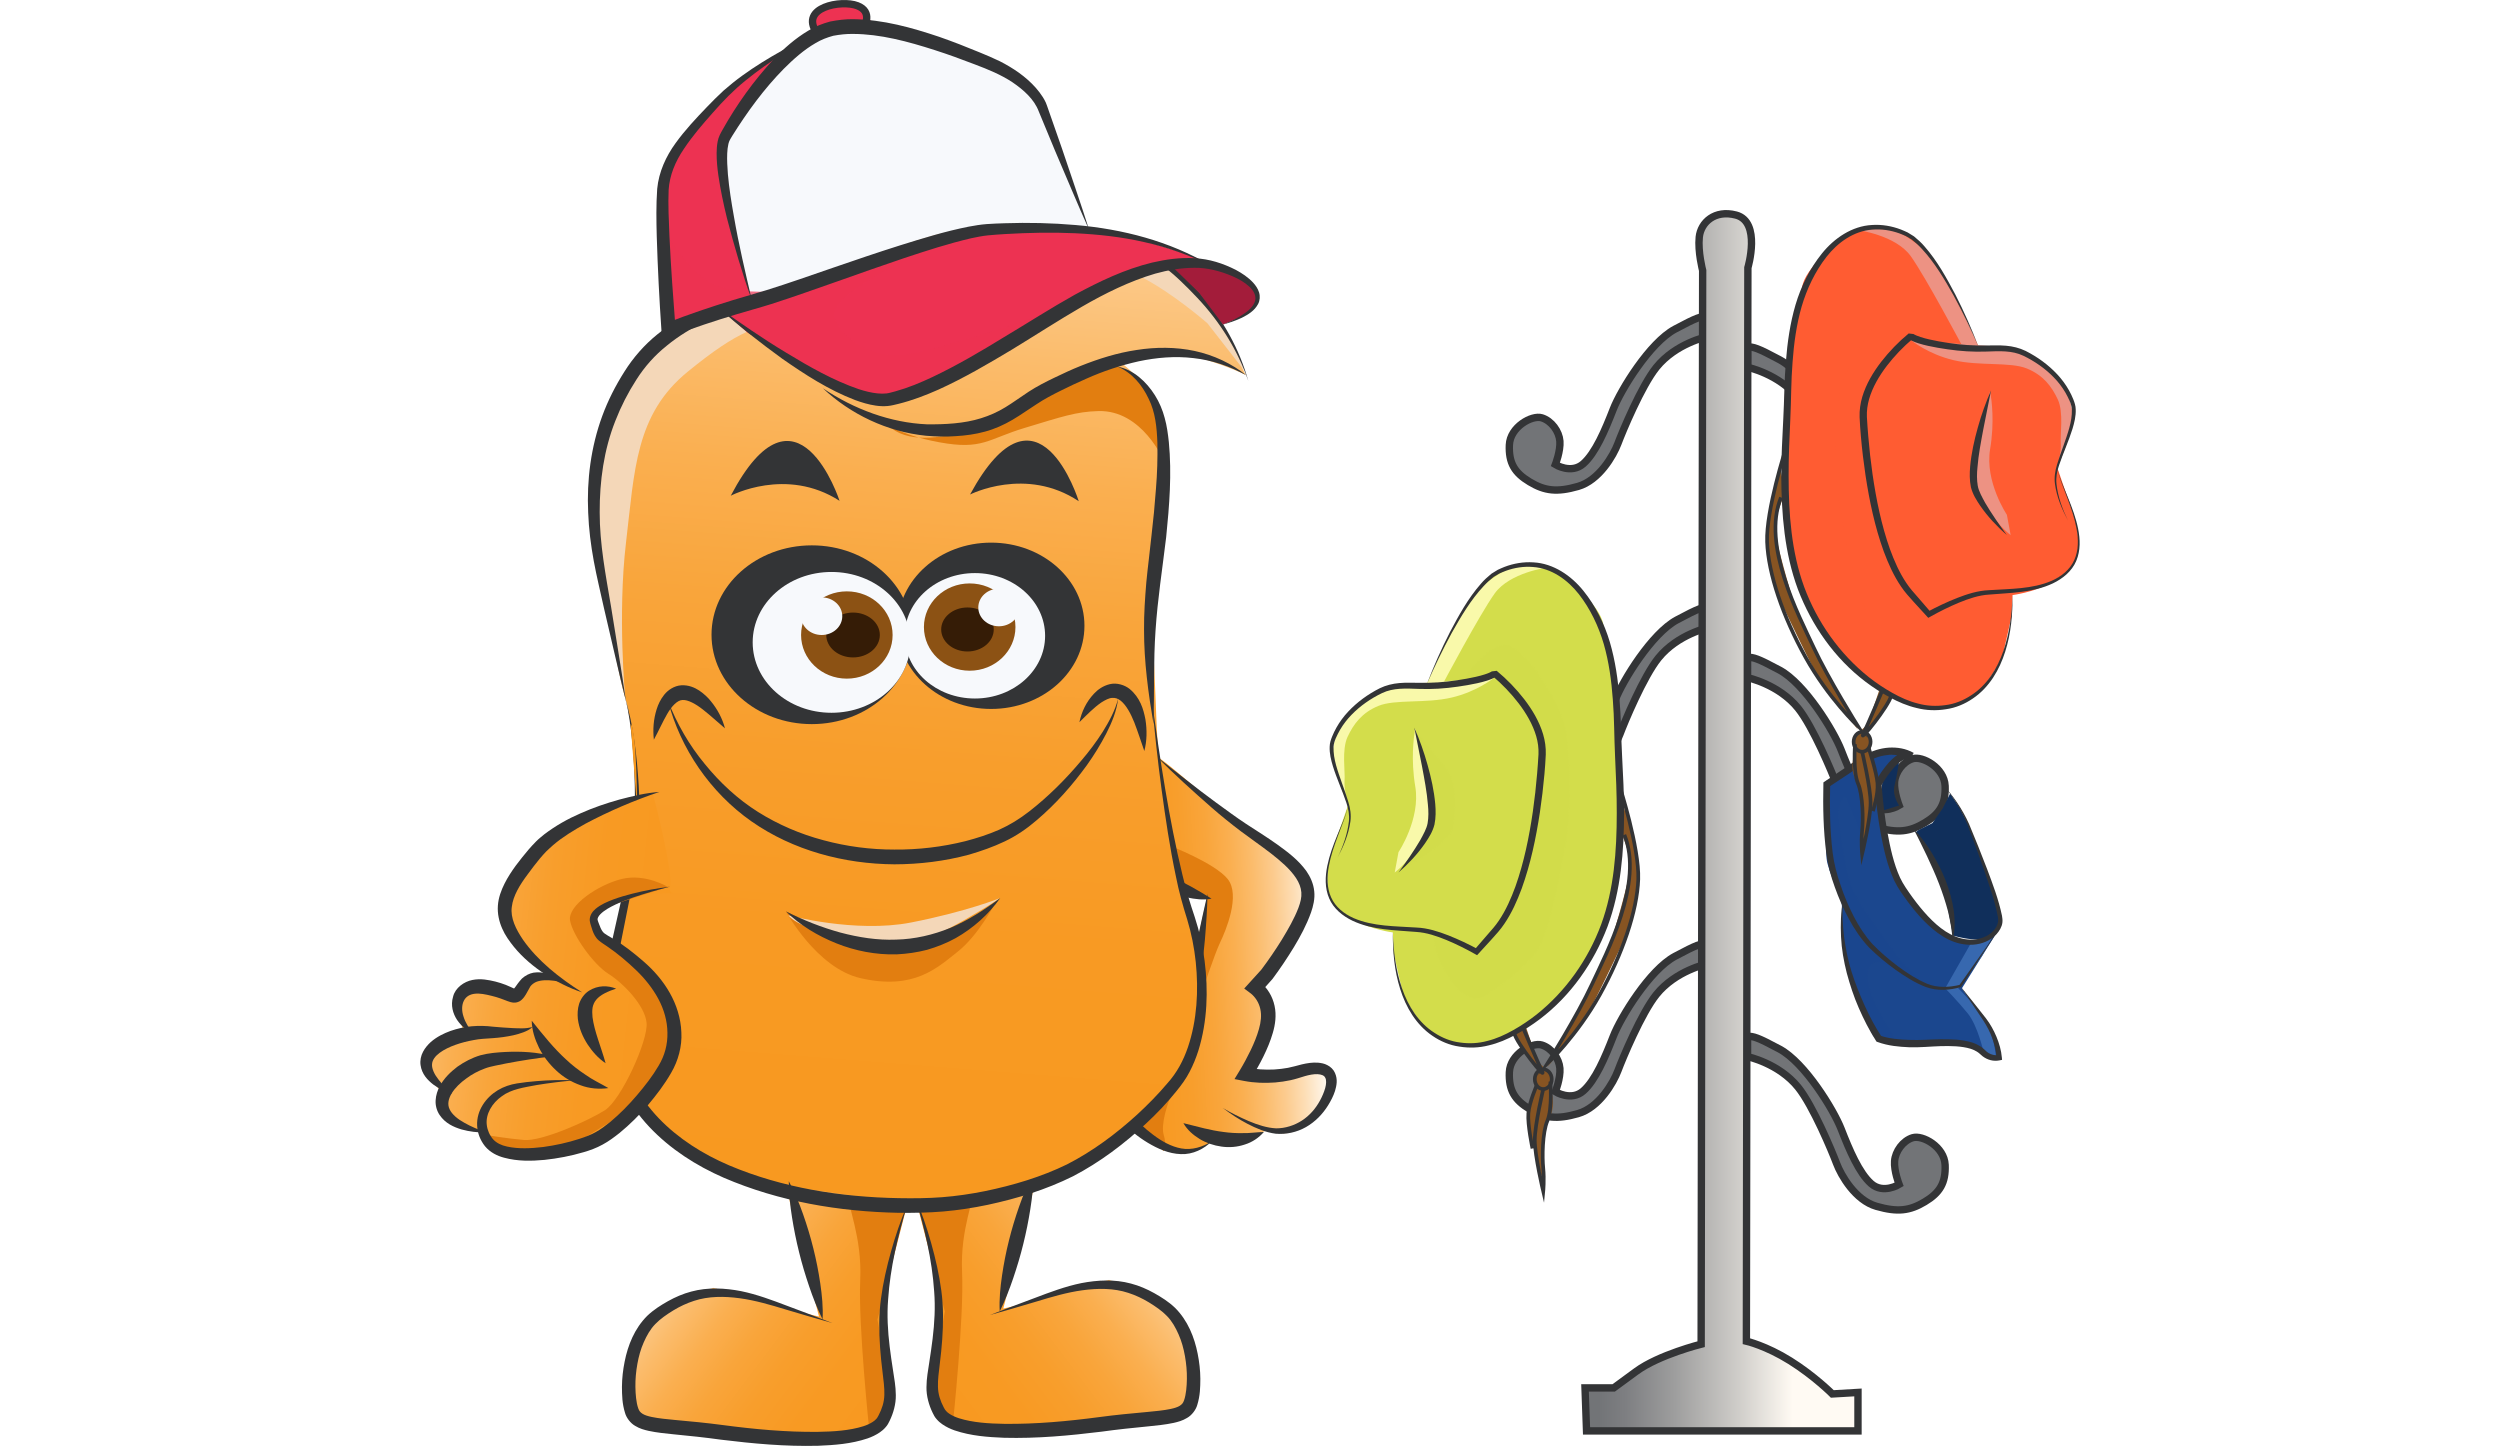 <?xml version="1.0" encoding="iso-8859-1"?>
<!-- Generator: Adobe Illustrator 22.1.0, SVG Export Plug-In . SVG Version: 6.00 Build 0)  -->
<svg version="1.1" xmlns="http://www.w3.org/2000/svg" xmlns:xlink="http://www.w3.org/1999/xlink" x="0px" y="0px"
	 viewBox="0 0 224.765 195.866" style="enable-background:new 0 0 224.765 195.866;" height="130px" xml:space="preserve">
<g id="TERRY_WEARING_BASEBALL_CAP">
	<g id="Layer_56">
		<g id="Layer_53">
			<g id="Layer_52">

					<linearGradient id="SVGID_1_" gradientUnits="userSpaceOnUse" x1="81.048" y1="135.993" x2="110.94" y2="135.993" gradientTransform="matrix(0.999 -0.053 0.053 0.999 4.32 -1.821)">
					<stop  offset="0.025" style="stop-color:#F89920"/>
					<stop  offset="0.234" style="stop-color:#F89A23"/>
					<stop  offset="0.372" style="stop-color:#F89E2C"/>
					<stop  offset="0.491" style="stop-color:#F9A53B"/>
					<stop  offset="0.598" style="stop-color:#FAAF50"/>
					<stop  offset="0.697" style="stop-color:#FBBC6C"/>
					<stop  offset="0.791" style="stop-color:#FCCB8E"/>
					<stop  offset="0.88" style="stop-color:#FDDEB6"/>
					<stop  offset="0.964" style="stop-color:#FEF3E4"/>
					<stop  offset="0.99" style="stop-color:#FFFAF3"/>
				</linearGradient>
				<path style="fill:url(#SVGID_1_);" d="M99.729,102.485l-3.783,14.21c0,0,5.577,3.066,6.167,3.316
					c0.588,0.251,3.884,1.777,3.884,1.777l0.543-0.029c0,0-0.862,3.595-1.256,5.732c-0.395,2.136-0.998,5.13-0.998,5.13
					s-4.106,3.941-5.718,5.464c-1.612,1.523-5.452,7.312-5.189,9.075c0.263,1.763,2.664,6.146,4.074,6.611
					c1.409,0.463,4.022,1.87,4.536,1.987c0.512,0.117,2.559,0.357,3.589-0.19c1.028-0.547,1.472-0.859,1.472-0.859l2.236,0.41
					c0,0,0.522-0.096,2.413-0.781c1.89-0.685,3.092-1.311,3.092-1.311s2.212,1.039,3.612,0.086c1.4-0.953,3.467-2.895,3.467-2.895
					l1.444-2.936c0,0-0.282-2.038-0.584-2.202c-0.301-0.164-1.896-0.389-2.234-0.371c-0.338,0.018-4.276,0.734-4.783,0.761
					c-0.506,0.027-3.477-0.154-3.477-0.154l1.058-2.553c0,0,1.348-2.778,1.454-4.034c0.107-1.255-0.545-3.663-0.545-3.663
					l-1.238-1.551c0,0,5.26-6.297,6.186-8.71c0.925-2.413,1.612-4.264,0.508-5.781c-1.105-1.518-6.376-5.074-6.376-5.074
					S100.67,102.689,99.729,102.485z"/>
				<path style="fill:#E27E10;" d="M101.45,114.534c0,0,6.131,2.347,7.906,4.532c1.774,2.186-0.257,7.009-1.016,8.59
					c-0.758,1.581-2.478,6.774-2.478,6.774s-2.464,10.397-3.604,12.678c-1.141,2.282-1.978,5.284-1.56,6.635
					c0.419,1.351,0,2.17,0,2.17l-3.19-2.692c0,0,3.006-20.8,3.941-24.293c0.935-3.494,4.412-2.24,4.412-2.24l0.678-4.926
					l-5.09-1.656V114.534z"/>
			</g>
			<g id="Layer_51">
				<g>
					<path style="fill:#333436;" d="M99.729,102.485c2.66,2.091,5.293,4.208,8.014,6.198c1.362,0.991,2.712,1.995,4.108,2.916
						c1.393,0.912,2.846,1.812,4.242,2.805c1.387,1.008,2.811,2.051,3.924,3.587c0.538,0.771,0.967,1.715,1.066,2.736
						c0.113,1.022-0.143,2.034-0.432,2.864c-0.608,1.702-1.432,3.229-2.323,4.707c-0.9,1.476-1.846,2.888-2.883,4.286l-0.019,0.026
						l-0.032,0.036l-1.59,1.784l-0.186-1.492c0.641,0.473,1.01,0.929,1.371,1.501c0.342,0.558,0.586,1.176,0.72,1.811
						c0.28,1.275,0.087,2.577-0.242,3.677c-0.327,1.121-0.768,2.163-1.262,3.167c-0.494,1.011-1.031,1.961-1.651,2.921l-0.568-1.412
						c1.13,0.25,2.447,0.33,3.678,0.267c0.624-0.035,1.243-0.115,1.856-0.224c0.634-0.126,1.149-0.278,1.881-0.467
						c0.698-0.161,1.422-0.291,2.224-0.229c0.401,0.045,0.823,0.106,1.244,0.336c0.412,0.207,0.818,0.579,1.012,1.032
						c0.421,0.916,0.217,1.759,0.016,2.462c-0.233,0.718-0.561,1.329-0.929,1.934c-0.741,1.199-1.764,2.253-3.004,2.958
						c-1.246,0.706-2.668,1.017-4.085,0.902c-1.405-0.181-2.651-0.733-3.839-1.343c-1.188-0.616-2.299-1.357-3.358-2.156
						c1.136,0.684,2.328,1.266,3.532,1.788c1.205,0.504,2.472,0.926,3.717,0.98c1.23,0.005,2.477-0.399,3.494-1.063
						c1.028-0.669,1.857-1.625,2.443-2.714c0.293-0.541,0.546-1.131,0.7-1.679c0.149-0.543,0.182-1.123-0.004-1.415
						c-0.136-0.295-0.513-0.439-1.042-0.469c-0.523-0.02-1.119,0.1-1.699,0.263c-0.543,0.167-1.292,0.415-1.957,0.556
						c-0.687,0.142-1.381,0.25-2.079,0.307c-1.411,0.099-2.764,0.072-4.231-0.212l-1.276-0.246l0.709-1.166
						c0.529-0.871,1.034-1.818,1.487-2.751c0.452-0.939,0.845-1.901,1.115-2.859c0.277-0.963,0.378-1.877,0.185-2.724
						c-0.093-0.422-0.255-0.821-0.481-1.183c-0.206-0.345-0.555-0.726-0.782-0.897l-0.916-0.687l0.73-0.805l1.606-1.77l-0.051,0.062
						c0.987-1.307,1.936-2.697,2.806-4.098c0.854-1.41,1.689-2.847,2.251-4.319c0.279-0.751,0.451-1.417,0.397-2.086
						c-0.046-0.667-0.309-1.323-0.716-1.944c-0.826-1.25-2.107-2.33-3.405-3.346c-1.319-1.019-2.698-1.963-4.07-2.993
						c-1.361-1.033-2.685-2.096-3.963-3.213C104.626,107.155,102.114,104.888,99.729,102.485z"/>
				</g>
				<g>
					<path style="fill:#333436;" d="M103.36,152.138c2.003,0.501,3.692,0.982,5.426,1.196c0.861,0.123,1.72,0.173,2.612,0.154
						c0.907,0.028,1.806-0.121,2.87-0.155c-0.68,0.781-1.58,1.393-2.592,1.703c-1.004,0.339-2.101,0.434-3.151,0.28
						c-1.053-0.14-2.065-0.493-2.957-1.025C104.686,153.746,103.881,153.06,103.36,152.138z"/>
				</g>
				<g>
					<path style="fill:none;" d="M105.485,131.289"/>
				</g>
				<g>
					<path style="fill:#333436;" d="M95.727,116.406c0.431,0.305,0.98,0.398,1.476,0.577l1.497,0.514
						c0.986,0.363,1.952,0.758,2.9,1.192c0.949,0.431,1.879,0.901,2.798,1.403c0.924,0.51,1.81,1.042,2.774,1.634
						c-1.131,0.232-2.263,0.065-3.327-0.162c-1.068-0.245-2.093-0.607-3.076-1.057c-0.982-0.452-1.925-0.988-2.81-1.629
						c-0.444-0.319-0.863-0.681-1.269-1.063c-0.195-0.202-0.393-0.403-0.57-0.63C95.957,116.96,95.74,116.715,95.727,116.406z"/>
				</g>
				<g>
					<path style="fill:#333436;" d="M106.626,121.073c-0.031,2.088-0.181,4.164-0.354,6.242c-0.203,2.078-0.421,4.143-0.841,6.235
						l-0.044,0.22l-0.215,0.197c-2.194,2.01-4.359,4.094-6.395,6.238c-1.007,1.079-1.987,2.19-2.832,3.333l-0.578,0.867
						c-0.127,0.281-0.346,0.59-0.41,0.844l-0.13,0.389l-0.065,0.475c-0.019,0.318-0.04,0.637-0.012,0.956
						c0.078,1.281,0.638,2.551,1.473,3.662c0.811,1.136,1.884,2.119,3.044,2.987c1.156,0.871,2.424,1.597,3.814,1.849
						c1.391,0.252,2.875-0.166,4.145-0.994c-1.057,1.059-2.578,1.84-4.216,1.761c-1.628-0.051-3.136-0.738-4.465-1.532
						c-1.339-0.806-2.584-1.803-3.634-3.04c-1.037-1.232-1.845-2.79-2.039-4.521c-0.059-0.429-0.051-0.866-0.024-1.298l0.079-0.645
						c0.053-0.226,0.13-0.462,0.2-0.691c0.14-0.474,0.367-0.792,0.552-1.194l0.658-1.023c0.912-1.307,1.963-2.43,3.025-3.536
						c2.129-2.207,4.412-4.197,6.797-6.098l-0.26,0.417c0.277-0.967,0.497-1.975,0.727-2.979c0.234-1.005,0.451-2.017,0.661-3.032
						C105.735,125.141,106.144,123.104,106.626,121.073z"/>
				</g>
			</g>
		</g>
		<g id="Layer_2">

				<linearGradient id="SVGID_2_" gradientUnits="userSpaceOnUse" x1="-503.356" y1="190.471" x2="-540.419" y2="162.524" gradientTransform="matrix(-1 0 0 1 -436.148 0)">
				<stop  offset="0.025" style="stop-color:#F89920"/>
				<stop  offset="0.234" style="stop-color:#F89A23"/>
				<stop  offset="0.372" style="stop-color:#F89E2C"/>
				<stop  offset="0.491" style="stop-color:#F9A53B"/>
				<stop  offset="0.598" style="stop-color:#FAAF50"/>
				<stop  offset="0.697" style="stop-color:#FBBC6C"/>
				<stop  offset="0.791" style="stop-color:#FCCB8E"/>
				<stop  offset="0.88" style="stop-color:#FDDEB6"/>
				<stop  offset="0.964" style="stop-color:#FEF3E4"/>
				<stop  offset="0.99" style="stop-color:#FFFAF3"/>
			</linearGradient>
			<path style="fill:url(#SVGID_2_);" d="M67.053,162.223c0,0,3.058,9.432,3.095,13.365c0.037,3.93-1.338,10.206-0.802,12.518
				c0.532,2.315,0.904,4.054,2.802,4.629c1.896,0.574,8.72,1.429,11.841,1.095c3.118-0.336,12.232-1.006,12.232-1.006
				s7.269-0.814,7.646-1.68c0.377-0.863,0.935-7.459,0.111-9.422c-0.823-1.963-3.176-5.14-5.151-6.056
				c-1.976-0.914-5.534-2.299-5.534-2.299l-5.211,1.47l-7.197,1.985l-1.92,0.433l1.92-7.427l2.739-10.903
				C83.624,158.924,69.658,161.334,67.053,162.223z"/>
			<path style="fill:#E27E10;" d="M74.869,161.055c0.336,1.169-1.768,5.277-1.488,11.296c0.279,6.021-1.233,20.384-1.233,20.384
				s-2.544,0.806-2.733-2.454c-0.188-3.259,1.63-12.628,1.63-12.628l-3.992-15.429C67.053,162.223,74.096,158.367,74.869,161.055z"
				/>
			<g>
				<path style="fill:#333436;" d="M67.053,162.223c0.85,2.006,1.559,4.074,2.146,6.18c0.591,2.104,1.084,4.245,1.372,6.434
					c0.3,2.186,0.273,4.442,0.119,6.623c-0.075,1.098-0.194,2.195-0.327,3.277c-0.124,1.079-0.285,2.153-0.249,3.132
					c0.022,0.978,0.312,1.873,0.783,2.773c0.057,0.121,0.114,0.224,0.16,0.281c0.041,0.074,0.097,0.145,0.165,0.212
					c0.121,0.139,0.279,0.271,0.462,0.387c0.361,0.237,0.795,0.435,1.264,0.587c1.898,0.599,4.061,0.728,6.178,0.763
					c4.268,0.047,8.584-0.353,12.859-0.919c2.161-0.292,4.366-0.5,6.521-0.695c1.073-0.103,2.152-0.2,3.119-0.403
					c0.48-0.1,0.935-0.235,1.234-0.425c0.308-0.2,0.455-0.358,0.592-0.746c0.281-0.803,0.365-1.903,0.382-2.908
					c0.015-1.03-0.082-2.068-0.262-3.08c-0.178-1.014-0.451-2.011-0.86-2.932c-0.403-0.917-0.894-1.809-1.582-2.502
					c-0.648-0.678-1.542-1.295-2.431-1.839c-0.891-0.54-1.826-0.98-2.804-1.294c-1.959-0.646-4.098-0.638-6.201-0.352
					c-2.113,0.284-4.193,0.906-6.273,1.537c-2.079,0.627-4.17,1.232-6.27,1.821c2.024-0.792,4.059-1.57,6.105-2.325
					c2.033-0.773,4.09-1.55,6.273-2c2.172-0.419,4.497-0.55,6.73,0.059c1.113,0.289,2.174,0.752,3.163,1.304
					c0.981,0.559,1.928,1.14,2.822,1.996c1.709,1.711,2.609,3.97,3.049,6.198c0.225,1.123,0.355,2.259,0.364,3.405
					c-0.01,1.16-0.023,2.269-0.418,3.54c-0.179,0.654-0.744,1.404-1.377,1.755c-0.63,0.386-1.243,0.543-1.821,0.674
					c-1.162,0.249-2.255,0.347-3.345,0.462c-2.177,0.212-4.302,0.431-6.452,0.732c-4.35,0.535-8.725,0.939-13.161,0.825
					c-2.217-0.093-4.455-0.242-6.706-0.998c-0.561-0.197-1.125-0.456-1.664-0.828c-0.268-0.183-0.533-0.405-0.764-0.679
					c-0.231-0.238-0.454-0.644-0.552-0.874c-0.507-1.039-0.861-2.278-0.838-3.485c0.006-1.2,0.221-2.282,0.379-3.356
					c0.17-1.072,0.32-2.133,0.453-3.201c0.26-2.149,0.38-4.26,0.21-6.405C69.316,170.64,68.301,166.386,67.053,162.223z"/>
			</g>
			<g>
				<path style="fill:#333436;" d="M83.058,158.924c0.003,1.659-0.182,3.269-0.432,4.862c-0.251,1.593-0.567,3.169-0.955,4.727
					c-0.381,1.559-0.844,3.098-1.36,4.623c-0.515,1.528-1.104,3.028-1.831,4.516c-0.088-1.661,0.083-3.284,0.314-4.882
					c0.236-1.599,0.545-3.18,0.937-4.74c0.386-1.561,0.853-3.102,1.388-4.625C81.654,161.883,82.259,160.379,83.058,158.924z"/>
			</g>
			<linearGradient id="SVGID_3_" gradientUnits="userSpaceOnUse" x1="59.545" y1="165.749" x2="72.983" y2="-3.696">
				<stop  offset="0.025" style="stop-color:#F89920"/>
				<stop  offset="0.234" style="stop-color:#F89A23"/>
				<stop  offset="0.372" style="stop-color:#F89E2C"/>
				<stop  offset="0.491" style="stop-color:#F9A53B"/>
				<stop  offset="0.598" style="stop-color:#FAAF50"/>
				<stop  offset="0.697" style="stop-color:#FBBC6C"/>
				<stop  offset="0.791" style="stop-color:#FCCB8E"/>
				<stop  offset="0.88" style="stop-color:#FDDEB6"/>
				<stop  offset="0.964" style="stop-color:#FEF3E4"/>
				<stop  offset="0.99" style="stop-color:#FFFAF3"/>
			</linearGradient>
			<path style="fill:url(#SVGID_3_);" d="M32.397,152.812c0,0,6.538,6.816,17.492,8.655c10.954,1.838,19.604,2.098,23.625,1.361
				c4.02-0.737,15.821-4.758,18.334-6.582c2.515-1.826,13.069-10.474,14.014-18.476c0.943-8.002-2.534-16.915-2.534-16.915
				s-2.795-14.432-3.276-18.112c-0.479-3.683-0.523-15.351-1.164-19.1c-0.642-3.748,1.588-18.624,1.809-21.24
				c0.792-9.378-6.266-13.596-6.266-13.596s3.025-1.32,7.057-1.063c4.668,0.296,11.101,3.363,10.418,3.112
				c-0.639-0.233-3.379-10.551-10.418-14.73c-7.045-4.181-15.84-5.753-16.86-5.171c-2.037,1.163-14.105,4.088-11.223,3.112
				c14.322-4.851-5.215-1.425-16.553,9.913c0,0,10.392-4.627,16.553-9.913c5.534-4.748,4.452-12.727,2.882-13.161
				c0,0-1.167,5.862-8.095,10.049c-8.3,5.016-21.182,8.271-21.182,8.271S36.1,42.175,32.397,46.334
				c-3.703,4.161-10.027,12.875-8.908,22.562c1.121,9.687,3.191,22.256,4.267,25.653c1.078,3.398,1.929,14.284,1.503,17.215
				c-0.426,2.932-2.673,15.191-3.391,19.122c-0.717,3.931-2.803,15.255,6.129,21.026"/>
			<linearGradient id="SVGID_4_" gradientUnits="userSpaceOnUse" x1="65.758" y1="191.553" x2="28.695" y2="163.606">
				<stop  offset="0.025" style="stop-color:#F89920"/>
				<stop  offset="0.234" style="stop-color:#F89A23"/>
				<stop  offset="0.372" style="stop-color:#F89E2C"/>
				<stop  offset="0.491" style="stop-color:#F9A53B"/>
				<stop  offset="0.598" style="stop-color:#FAAF50"/>
				<stop  offset="0.697" style="stop-color:#FBBC6C"/>
				<stop  offset="0.791" style="stop-color:#FCCB8E"/>
				<stop  offset="0.88" style="stop-color:#FDDEB6"/>
				<stop  offset="0.964" style="stop-color:#FEF3E4"/>
				<stop  offset="0.99" style="stop-color:#FFFAF3"/>
			</linearGradient>
			<path style="fill:url(#SVGID_4_);" d="M65.913,163.305c0,0-3.059,9.432-3.094,13.364c-0.039,3.931,1.335,10.207,0.801,12.519
				c-0.533,2.315-0.905,4.053-2.801,4.628c-1.898,0.575-8.722,1.428-11.843,1.094c-3.118-0.335-12.231-1.006-12.231-1.006
				s-7.269-0.813-7.646-1.679c-0.377-0.864-0.935-7.46-0.111-9.422c0.823-1.963,3.176-5.139,5.151-6.056
				c1.976-0.914,5.534-2.299,5.534-2.299l5.21,1.47l7.196,1.985l1.92,0.433l-1.92-7.428l-2.558-10.184
				C49.522,160.726,63.306,162.416,65.913,163.305z"/>
			<path style="fill:#E27E10;" d="M62.95,57.145c0,0,1.568,1.708,7.382,2.772c5.815,1.065,6.514-0.444,11.538-1.956
				c5.023-1.513,6.934-2.196,9.979-2.279c5.948-0.161,8.848,6.722,8.848,6.722s-0.045-9.344-4.452-11.872
				c-4.404-2.528-4.396-0.874-4.396-0.874s-5.995,1.729-8.636,4.073C80.568,56.077,67.29,62.682,62.95,57.145z"/>
			<path style="fill:#E27E10;" d="M49.522,123.457c0,0,4.139,7.667,10.096,9.041c7.257,1.676,10.419-1.41,13.211-3.621
				c2.791-2.21,5.025-6.541,5.025-6.541s-4.839,3.934-9.305,4.876c0,0-4.793,1.41-8.003,0.711
				C57.338,127.226,49.522,123.457,49.522,123.457z"/>
			<path style="fill:#E27E10;" d="M58.096,162.138c-0.336,1.167,1.767,5.276,1.488,11.295c-0.279,6.022,1.235,20.384,1.235,20.384
				s2.543,0.806,2.73-2.455c0.188-3.257-1.628-12.627-1.628-12.627l3.992-15.429L58.096,162.138z"/>
			<path style="fill:#F4D7B8;" d="M27.756,94.549c0,0-1.062-11.247,0.101-21.045c1.165-9.798,1.256-17.369,8.374-23.167
				c7.119-5.799,9.166-5.984,14.563-7.473c5.395-1.489,11.241-3.551,14.636-5.425c3.395-1.874,8.706-6.942,8.937-9.548
				c0.23-2.605,1.333-4.661,1.333-4.661s-3.176,5.637-9.362,8.461c-6.187,2.823-13.312,5.495-13.312,5.495L42.113,40.83
				c0,0-11.425,5.115-14.121,10.781c-2.696,5.665-4.863,12.268-4.503,17.285c0.36,5.018,2.608,18.808,3.438,22.231"/>
			<path style="fill:#F4D7B8;" d="M68.921,35.52c0,0,6.713,0.683,14.29,0c7.107-0.641,9.95-0.285,14.353,1.948
				c4.402,2.233,9.055,6.328,9.055,6.328l5.096,6.542c0,0-4.066-11.406-12.602-15.023c-8.534-3.618-14.486-4.359-14.486-4.359
				s-9.827,1.435-14.62,3.92C69.607,35.082,69.242,35.296,68.921,35.52z"/>
			<path style="fill:#F4D7B8;" d="M49.83,123.984c0,0,9.09,2.445,16.605,0.982c7.512-1.464,12.117-3.324,12.117-3.324
				s-8.334,5.563-11.862,6.013C63.162,128.105,52.136,126.7,49.83,123.984z"/>
			<g>
				<path style="fill:#333436;" d="M68.75,36.258c1.72-1.497,3.74-2.61,5.845-3.478c2.112-0.862,4.341-1.472,6.622-1.763
					c2.276-0.315,4.613-0.242,6.868,0.091c2.234,0.221,4.477,0.502,6.697,1.054c2.217,0.527,4.404,1.504,6.196,2.942
					c1.796,1.433,3.31,3.089,4.791,4.781c2.947,3.4,5.192,7.422,6.387,11.726c-1.464-4.226-3.874-8.045-6.908-11.263
					c-1.518-1.603-3.103-3.189-4.855-4.467c-1.748-1.29-3.751-2.116-5.886-2.553c-2.127-0.462-4.335-0.648-6.541-0.822
					c-2.191-0.03-4.336,0.165-6.478,0.467C77.202,33.612,73.03,34.814,68.75,36.258z"/>
			</g>
			<g>
				<path style="fill:#333436;" d="M54.514,52.587c4.257,2.861,9.169,4.679,14.122,4.892c2.46,0.021,5.03-0.106,7.317-0.826
					c1.149-0.356,2.235-0.838,3.276-1.475c1.043-0.627,2.067-1.397,3.175-2.117c1.1-0.718,2.338-1.351,3.478-1.895
					c1.168-0.561,2.35-1.116,3.565-1.601c2.427-0.967,4.954-1.768,7.568-2.155c2.603-0.411,5.297-0.419,7.878,0.132
					c2.576,0.56,5.008,1.695,7.013,3.315c-2.255-1.251-4.686-2.076-7.175-2.346c-2.485-0.299-4.996-0.081-7.433,0.435
					c-2.435,0.544-4.822,1.334-7.119,2.367c-1.153,0.506-2.297,1.038-3.433,1.608c-1.169,0.576-2.212,1.13-3.258,1.822
					c-1.053,0.664-2.092,1.428-3.257,2.113c-1.159,0.684-2.433,1.263-3.751,1.613c-1.317,0.366-2.657,0.537-3.979,0.615
					c-1.326,0.1-2.633,0.056-3.968-0.052C63.228,58.5,58.268,56.107,54.514,52.587z"/>
			</g>
			<g>
				<path style="fill:#333436;" d="M76.981,20.906c0.675,1.233,0.968,2.632,1.035,4.035c0.06,1.407-0.14,2.848-0.632,4.205
					c-0.465,1.365-1.282,2.62-2.311,3.618c-0.991,1.041-2.294,1.723-3.614,2.115c0.882-1.103,1.761-2.025,2.412-3.11
					c0.687-1.044,1.228-2.143,1.633-3.304c0.414-1.155,0.735-2.36,0.96-3.619C76.681,23.584,76.841,22.291,76.981,20.906z"/>
			</g>
			<g>
				<path style="fill:#333436;" d="M76.287,20.906c-0.115,2.185-1.174,4.246-2.566,5.941c-1.416,1.694-3.239,3.046-5.104,4.16
					c-3.748,2.265-7.75,4.057-11.802,5.644c-4.041,1.614-8.198,2.945-12.236,4.409c-4.026,1.455-7.988,3.126-11.197,5.764
					c-1.621,1.293-2.992,2.833-4.107,4.585c-1.143,1.766-2.099,3.643-2.86,5.597c-1.551,3.907-2.139,8.152-2.123,12.397
					c-0.007,4.259,0.812,8.493,1.538,12.77c0.673,4.279,1.414,8.546,2.029,12.844c-1.058-4.202-1.991-8.435-2.991-12.656
					c-0.46-2.125-0.984-4.211-1.379-6.373c-0.395-2.155-0.673-4.34-0.756-6.546c-0.207-4.402,0.367-8.906,1.912-13.106
					c0.77-2.098,1.794-4.099,2.986-5.98c1.196-1.912,2.728-3.663,4.489-5.079c3.545-2.854,7.72-4.575,11.831-5.995
					c4.142-1.385,8.252-2.657,12.324-4.086c4.056-1.446,8.072-3.014,11.861-5.033c1.921-0.978,3.706-2.124,5.193-3.664
					C74.758,24.95,75.955,23.06,76.287,20.906z"/>
			</g>
			<g>
				<path style="fill:#333436;" d="M94.431,49.657c2.143,0.397,3.915,2.038,5.079,3.892c0.585,0.929,1.037,1.998,1.318,3.071
					c0.301,1.074,0.441,2.163,0.559,3.246c0.42,4.344,0.069,8.64-0.36,12.893c-0.511,4.267-1.159,8.404-1.438,12.611
					c-0.296,4.191-0.155,8.442-0.274,12.717c-0.71-4.205-1.292-8.45-1.286-12.768c-0.02-2.154,0.134-4.301,0.309-6.437
					c0.202-2.143,0.491-4.241,0.702-6.343c0.251-2.099,0.447-4.201,0.601-6.299c0.174-2.097,0.236-4.193,0.195-6.269
					c-0.077-2.08-0.273-4.12-1.183-5.953C97.795,52.19,96.416,50.481,94.431,49.657z"/>
			</g>
			<g>
				<path style="fill:#333436;" d="M41.263,98.661c-1.046-0.887-1.999-1.773-2.977-2.537c-0.953-0.755-2.052-1.369-2.785-1.301
					c-0.677,0.012-1.47,0.839-2.073,1.905c-0.613,1.06-1.137,2.259-1.796,3.468C31.478,98.828,31.579,97.459,32,96.1
					c0.215-0.684,0.522-1.354,1.035-1.996c0.498-0.623,1.338-1.212,2.312-1.276c0.96-0.057,1.786,0.288,2.423,0.706
					c0.636,0.438,1.172,0.925,1.608,1.481C40.264,96.105,40.911,97.325,41.263,98.661z"/>
			</g>
			<g>
				<path style="fill:#333436;" d="M89.274,97.824c0.301-1.405,0.915-2.733,1.97-3.856c0.524-0.563,1.219-1.066,2.144-1.292
					c0.933-0.232,2.027,0.106,2.701,0.659c1.398,1.157,1.861,2.708,2.128,4.12c0.227,1.439,0.212,2.88-0.15,4.276
					c-0.469-1.351-0.884-2.645-1.355-3.864c-0.481-1.2-1.087-2.341-1.846-2.951c-0.399-0.307-0.732-0.405-1.153-0.38
					c-0.434,0.018-0.938,0.286-1.451,0.608C91.242,95.836,90.287,96.826,89.274,97.824z"/>
			</g>
			<g>
				<path style="fill:#333436;" d="M49.522,123.457c2.399,1.21,4.851,2.166,7.346,2.858c2.497,0.664,5.043,1.065,7.571,0.963
					c2.53-0.057,5.015-0.636,7.386-1.603c2.354-1.013,4.571-2.417,6.727-4.032c-1.558,2.196-3.629,4.068-6.043,5.435
					c-1.214,0.672-2.519,1.184-3.861,1.58c-1.355,0.352-2.748,0.552-4.145,0.618c-2.801,0.073-5.58-0.468-8.128-1.486
					C53.831,126.773,51.452,125.351,49.522,123.457z"/>
			</g>
			<g>
				<path style="fill:#333436;" d="M99.1,95.016c1.118,7.889,2.272,15.796,4.136,23.517c0.46,1.942,1.024,3.803,1.664,5.699
					c0.634,1.929,1.073,3.918,1.335,5.93c0.503,4.018,0.382,8.172-0.841,12.133c-0.312,0.986-0.702,1.956-1.192,2.887
					c-0.473,0.934-1.13,1.819-1.76,2.594c-1.271,1.596-2.681,3.06-4.164,4.441c-2.972,2.751-6.226,5.219-9.865,7.115
					c-3.701,1.84-7.571,3.012-11.542,3.869c-1.984,0.417-3.995,0.728-6.024,0.903c-2.04,0.173-4.052,0.203-6.071,0.182
					c-8.061-0.16-16.177-1.526-23.669-4.749c-3.728-1.628-7.264-3.883-10.102-6.897c-1.409-1.5-2.628-3.222-3.623-4.988
					c-0.99-1.78-1.865-3.655-2.431-5.655c-0.565-1.995-0.8-4.113-0.608-6.18c0.193-2.089,0.693-4.004,1.086-5.966l2.619-11.674
					c0.506-1.944,0.755-3.837,0.881-5.834c0.128-1.975,0.155-3.963,0.115-5.949c-0.041-1.986-0.153-3.973-0.349-5.952
					c-0.191-1.979-0.457-3.956-0.939-5.891c1.134,3.832,1.57,7.838,1.822,11.822c0.116,1.997,0.165,3.999,0.112,6.005
					c-0.035,1.004-0.076,2.008-0.189,3.016c-0.093,1.017-0.3,2.019-0.485,2.987l-2.339,11.723c-0.347,1.95-0.8,3.926-0.925,5.814
					c-0.131,1.91,0.127,3.814,0.688,5.64c0.562,1.828,1.426,3.571,2.406,5.252c0.977,1.697,2.091,3.239,3.421,4.639
					c2.66,2.782,5.994,4.885,9.571,6.414c7.202,3.046,15.126,4.297,22.972,4.436c1.966,0.036,3.945,0.02,5.878-0.129
					c1.943-0.152,3.882-0.436,5.801-0.824c3.818-0.787,7.653-1.931,11.104-3.619c3.452-1.763,6.632-4.128,9.523-6.765
					c1.439-1.329,2.816-2.728,4.072-4.216c1.297-1.441,2.169-3.079,2.794-4.912c1.225-3.647,1.452-7.648,1.052-11.528
					c-0.207-1.945-0.587-3.875-1.155-5.748c-0.598-1.892-1.148-3.863-1.528-5.82c-0.829-3.921-1.412-7.872-1.949-11.826
					C99.865,102.956,99.443,98.989,99.1,95.016z"/>
			</g>
			<g>
				<path style="fill:#333436;" d="M65.913,163.305c-1.249,4.163-2.263,8.417-2.549,12.71c-0.17,2.144-0.05,4.256,0.21,6.404
					c0.133,1.068,0.282,2.129,0.453,3.201c0.159,1.074,0.374,2.157,0.379,3.356c0.022,1.207-0.331,2.446-0.838,3.485
					c-0.097,0.23-0.32,0.636-0.552,0.874c-0.231,0.274-0.496,0.496-0.764,0.679c-0.539,0.372-1.103,0.631-1.664,0.828
					c-2.251,0.756-4.489,0.906-6.706,0.999c-4.436,0.114-8.812-0.29-13.161-0.825c-2.149-0.301-4.275-0.52-6.452-0.732
					c-1.09-0.115-2.183-0.213-3.345-0.462c-0.578-0.131-1.191-0.289-1.821-0.674c-0.633-0.351-1.197-1.101-1.376-1.755
					c-0.395-1.271-0.409-2.38-0.419-3.54c0.009-1.146,0.139-2.282,0.364-3.405c0.439-2.227,1.34-4.487,3.049-6.197
					c0.895-0.856,1.841-1.437,2.822-1.996c0.989-0.552,2.05-1.015,3.163-1.304c2.234-0.609,4.559-0.478,6.73-0.058
					c2.184,0.45,4.24,1.228,6.273,2c2.046,0.755,4.08,1.533,6.105,2.325c-2.101-0.59-4.191-1.194-6.27-1.821
					c-2.081-0.631-4.16-1.254-6.273-1.537c-2.103-0.287-4.243-0.295-6.201,0.351c-0.978,0.314-1.913,0.754-2.804,1.294
					c-0.889,0.544-1.782,1.161-2.431,1.839c-0.688,0.693-1.179,1.584-1.582,2.502c-0.409,0.921-0.682,1.918-0.86,2.932
					c-0.18,1.013-0.278,2.051-0.262,3.08c0.017,1.005,0.101,2.106,0.382,2.908c0.138,0.388,0.285,0.547,0.593,0.747
					c0.299,0.19,0.754,0.325,1.234,0.425c0.967,0.202,2.046,0.299,3.119,0.403c2.154,0.195,4.359,0.403,6.521,0.695
					c4.276,0.566,8.591,0.966,12.859,0.919c2.117-0.034,4.281-0.163,6.178-0.763c0.469-0.152,0.903-0.35,1.264-0.587
					c0.183-0.116,0.341-0.248,0.462-0.387c0.068-0.067,0.125-0.138,0.165-0.212c0.046-0.056,0.103-0.16,0.16-0.281
					c0.471-0.9,0.76-1.795,0.783-2.773c0.035-0.979-0.126-2.053-0.249-3.132c-0.133-1.082-0.252-2.18-0.327-3.277
					c-0.154-2.18-0.181-4.436,0.119-6.623c0.289-2.188,0.782-4.329,1.373-6.433C64.355,167.38,65.063,165.311,65.913,163.305z"/>
			</g>
			<g>
				<path style="fill:#333436;" d="M49.908,160.006c0.799,1.454,1.404,2.959,1.94,4.482c0.535,1.523,1.002,3.063,1.388,4.625
					c0.392,1.56,0.701,3.14,0.937,4.74c0.231,1.598,0.402,3.221,0.314,4.882c-0.727-1.489-1.316-2.989-1.831-4.516
					c-0.516-1.525-0.979-3.064-1.36-4.623c-0.388-1.557-0.704-3.134-0.955-4.727C50.09,163.275,49.905,161.665,49.908,160.006z"/>
			</g>
			<path style="fill:#333436;" d="M66.61,85.979c0,6.687-6.081,12.108-13.584,12.108c-7.503,0-13.585-5.421-13.585-12.108
				c0-6.688,6.082-12.107,13.585-12.107C60.529,73.871,66.61,79.29,66.61,85.979z"/>
			<path style="fill:#333436;" d="M89.957,84.768c0,6.222-5.658,11.264-12.639,11.264c-6.981,0-12.638-5.042-12.638-11.264
				c0-6.22,5.657-11.264,12.638-11.264C84.299,73.504,89.957,78.548,89.957,84.768z"/>
			<path style="fill:#F7F9FC;" d="M66.366,87.013c0,5.268-4.779,9.538-10.674,9.538c-5.894,0-10.675-4.27-10.675-9.538
				c0-5.267,4.781-9.536,10.675-9.536C61.587,77.477,66.366,81.746,66.366,87.013z"/>
			<path style="fill:#F7F9FC;" d="M84.628,86.125c0,4.691-4.257,8.494-9.508,8.494c-5.25,0-9.507-3.803-9.507-8.494
				c0-4.693,4.256-8.496,9.507-8.496C80.371,77.628,84.628,81.432,84.628,86.125z"/>
			<path style="fill:#8C5214;" d="M63.971,86.016c0,3.265-2.775,5.912-6.199,5.912c-3.424,0-6.2-2.647-6.2-5.912
				c0-3.266,2.776-5.912,6.2-5.912C61.196,80.104,63.971,82.75,63.971,86.016z"/>
			<path style="fill:#8C5214;" d="M80.611,84.941c0,3.266-2.776,5.912-6.201,5.912c-3.421,0-6.197-2.646-6.197-5.912
				c0-3.266,2.776-5.912,6.197-5.912C77.835,79.029,80.611,81.676,80.611,84.941z"/>
			<path style="fill:#351C06;" d="M77.671,85.268c0,1.647-1.593,2.981-3.56,2.981c-1.964,0-3.559-1.335-3.559-2.981
				c0-1.646,1.595-2.981,3.559-2.981C76.079,82.287,77.671,83.621,77.671,85.268z"/>
			<path style="fill:#351C06;" d="M62.241,86.016c0,1.678-1.625,3.039-3.63,3.039c-2.003,0-3.627-1.361-3.627-3.039
				c0-1.679,1.625-3.04,3.627-3.04C60.616,82.976,62.241,84.336,62.241,86.016z"/>
			<path style="fill:#F7F9FC;" d="M57.154,83.468c0,1.406-1.25,2.547-2.791,2.547c-1.542,0-2.791-1.142-2.791-2.547
				c0-1.408,1.249-2.549,2.791-2.549C55.904,80.919,57.154,82.06,57.154,83.468z"/>
			<path style="fill:#F7F9FC;" d="M81.161,82.287c0,1.406-1.249,2.548-2.792,2.548c-1.542,0-2.791-1.142-2.791-2.548
				c0-1.406,1.249-2.547,2.791-2.547C79.911,79.74,81.161,80.881,81.161,82.287z"/>
			<path style="fill:#333436;" d="M74.46,66.986c0,0,7.568-3.859,14.725,0.907C89.185,67.893,83.672,50.041,74.46,66.986z"/>
			<path style="fill:#333436;" d="M42.046,67.152c0,0,7.512-3.971,14.739,0.689C56.786,67.841,51.009,50.07,42.046,67.152z"/>
			<g>
				<path style="fill:#333436;" d="M33.551,94.955c1.209,3.098,2.872,5.996,4.968,8.519c2.06,2.543,4.477,4.782,7.217,6.508
					c2.736,1.72,5.741,3.006,8.874,3.835c3.125,0.845,6.363,1.27,9.604,1.264c3.239,0.026,6.487-0.356,9.624-1.141
					c1.561-0.412,3.105-0.9,4.569-1.548c1.46-0.654,2.782-1.477,4.076-2.482c2.563-1.994,4.909-4.333,7.023-6.85
					c1.073-1.249,2.064-2.57,2.948-3.961c0.861-1.399,1.666-2.858,2.07-4.479c-0.191,1.664-0.847,3.251-1.61,4.741
					c-0.77,1.494-1.657,2.929-2.633,4.299c-1.978,2.721-4.216,5.262-6.818,7.464c-1.275,1.106-2.753,2.119-4.317,2.857
					c-1.56,0.744-3.18,1.306-4.821,1.789c-3.301,0.887-6.711,1.304-10.121,1.31c-6.806-0.049-13.697-1.874-19.334-5.806
					C39.264,107.346,35.227,101.4,33.551,94.955z"/>
			</g>
			<path style="opacity:0.5;fill:#F8981D;" d="M100.428,105.416"/>
			<path style="fill:#F8981D;" d="M29.372,109.717c0,0-0.047-11.255-0.893-11.63"/>
			<line style="fill:#878689;" x1="26.844" y1="96.647" x2="27.275" y2="94.237"/>
			<g>
				<path style="fill:none;" d="M81.441,142.733"/>
			</g>
			<g>
				<path style="fill:none;" d="M84.825,140.836"/>
			</g>
			<g>
				<path style="fill:none;" d="M89.958,136.053"/>
			</g>
			<g>
				<path style="fill:none;" d="M93.156,157.388"/>
			</g>
			<g>
				<path style="fill:none;" d="M78.961,153.743"/>
			</g>
			<g>
				<path style="fill:none;" d="M78.961,149.654"/>
			</g>
			<g>
				<path style="fill:none;" d="M91.182,163.211"/>
			</g>
			<g>
				<path style="fill:none;" d="M82.995,160.576"/>
			</g>
			<g>
				<path style="fill:none;" d="M28.537,116.093"/>
			</g>
			<g>
				<path style="fill:none;" d="M28.479,98.087"/>
			</g>
			<path style="fill:none;stroke:#333436;stroke-width:0.5;stroke-miterlimit:10;" d="M27.275,94.237"/>
			<path style="fill:none;stroke:#333436;stroke-miterlimit:10;" d="M27.479,93.557"/>
			<path style="fill:none;stroke:#333436;stroke-width:0.5;stroke-miterlimit:10;" d="M27.275,94.237"/>
		</g>
		<g id="Layer_50">
			<g id="Layer_49">

					<linearGradient id="SVGID_5_" gradientUnits="userSpaceOnUse" x1="11.1" y1="149.061" x2="-36.854" y2="138.386" gradientTransform="matrix(0.994 -0.111 0.111 0.994 7.316 -13.663)">
					<stop  offset="0.025" style="stop-color:#F89920"/>
					<stop  offset="0.234" style="stop-color:#F89A23"/>
					<stop  offset="0.372" style="stop-color:#F89E2C"/>
					<stop  offset="0.491" style="stop-color:#F9A53B"/>
					<stop  offset="0.598" style="stop-color:#FAAF50"/>
					<stop  offset="0.697" style="stop-color:#FBBC6C"/>
					<stop  offset="0.791" style="stop-color:#FCCB8E"/>
					<stop  offset="0.88" style="stop-color:#FDDEB6"/>
					<stop  offset="0.964" style="stop-color:#FEF3E4"/>
					<stop  offset="0.99" style="stop-color:#FFFAF3"/>
				</linearGradient>
				<path style="fill:url(#SVGID_5_);" d="M31.493,107.454c0,0,2.861,10.968,2.328,12.653c-0.534,1.685,3.427,0.302-5.281,1.273
					c-5.669,0.633-4.683,2.455-5.019,3.486c0,0,1.005,1.985,2.308,2.891c1.303,0.903,3.756,2.93,3.756,2.93s6.805,5.71,4.772,10.57
					c-2.033,4.86-5.062,8.66-5.062,8.66s-4.833,4.695-7.989,5.41c-3.157,0.714-7.613,1.043-7.613,1.043s-3.532-0.409-4.214-1.368
					c-0.683-0.959-0.644-1.601-0.644-1.601s-1.67-0.203-2.87-0.78c-1.2-0.577-2.855-2.337-2.855-2.337l-0.263-2.354
					c0,0-1.147-1.29-1.582-2.382c-0.436-1.093-0.501-2.662,0.445-3.392c0.944-0.731,3.716-1.766,3.716-1.766
					c1.006-0.44-0.406-2.317-0.392-3.514c0.015-1.196-0.529-3.119,1.176-3.49c1.704-0.371,4.25,0.609,4.25,0.609l2.625,0.879
					c0,0-0.005-1.688,1.531-2.052c1.538-0.365,3.743-0.419,3.743-0.419s-2.979-1.924-4.341-3.723
					c-1.362-1.799-3.445-5.616-1.979-8.074c1.467-2.459,2.792-4.744,4.509-6.139C18.266,113.073,25.349,108.314,31.493,107.454z"/>
				<path style="fill:#E27E10;" d="M33.551,120.156c0,0-3.056-1.881-6.276-1.09c-3.22,0.792-7.346,3.614-6.995,5.625
					c0.353,2.011,3.188,5.966,5.193,7.221c2.004,1.254,4.919,4.242,5.172,6.614c0.253,2.373-3.435,10.455-5.646,11.864
					c-2.212,1.409-8.549,4.242-10.958,4.029c-2.408-0.213-5.163-0.676-5.163-0.676s2.754,2.923,6.937,2.644
					c4.183-0.279,5.834-2.029,9.657-4.249c3.822-2.221,6.916-6.909,6.916-6.909s1.661-4.005,1.163-7.591
					c-0.498-3.585-4.624-7.49-4.624-7.49l-4.524-3.376c0,0-2.187-2.66,0-3.584C26.589,122.266,33.551,120.156,33.551,120.156z"/>
			</g>
			<g id="Layer_48">
				<g>
					<path style="fill:#333436;" d="M33.821,120.106c-1.688,0.424-3.358,0.907-4.993,1.461c-0.814,0.286-1.62,0.592-2.389,0.956
						c-0.759,0.362-1.527,0.779-2.053,1.313c-0.261,0.266-0.404,0.548-0.382,0.741c0.027,0.064,0.014,0.077,0.051,0.182l0.108,0.299
						c0.07,0.203,0.15,0.387,0.226,0.577c0.167,0.378,0.32,0.639,0.573,0.82c0.261,0.199,0.659,0.411,1.037,0.635
						c1.55,0.914,2.941,2.024,4.279,3.184c1.359,1.186,2.58,2.58,3.494,4.197c0.919,1.605,1.513,3.454,1.584,5.361
						c0.11,1.894-0.431,3.877-1.382,5.488c-0.914,1.6-2.001,3.007-3.149,4.379c-1.171,1.349-2.436,2.618-3.84,3.769
						c-0.717,0.563-1.446,1.117-2.287,1.57c-0.854,0.473-1.745,0.797-2.598,1.04c-1.731,0.51-3.488,0.846-5.277,1.037
						c-1.788,0.167-3.625,0.207-5.48-0.295c-0.913-0.238-1.885-0.708-2.583-1.551c-0.646-0.808-1.018-1.769-1.068-2.791
						c-0.103-2.076,1.224-3.85,2.8-4.797c0.801-0.483,1.704-0.781,2.597-0.923c0.871-0.139,1.743-0.237,2.615-0.308
						c1.743-0.148,3.49-0.182,5.231-0.111c-1.734,0.145-3.459,0.36-5.165,0.637c-1.697,0.323-3.459,0.555-4.741,1.525
						c-1.301,0.907-2.218,2.421-2.029,3.886c0.079,0.709,0.401,1.433,0.865,1.952c0.434,0.477,1.108,0.815,1.877,0.971
						c1.527,0.339,3.23,0.258,4.883,0.063c1.661-0.223,3.323-0.588,4.912-1.104c0.808-0.262,1.56-0.538,2.221-0.918
						c0.689-0.376,1.348-0.882,1.991-1.397c1.275-1.063,2.462-2.275,3.56-3.558c1.093-1.28,2.149-2.631,2.971-4.045
						c0.826-1.374,1.222-2.882,1.189-4.467c-0.015-1.569-0.462-3.148-1.229-4.573c-0.769-1.427-1.806-2.734-3.011-3.889
						c-1.23-1.178-2.536-2.283-3.926-3.227c-0.352-0.245-0.72-0.454-1.133-0.805c-0.438-0.364-0.695-0.907-0.844-1.331
						c-0.073-0.218-0.152-0.439-0.21-0.651l-0.094-0.321c-0.032-0.1-0.063-0.307-0.08-0.455c0.001-0.697,0.411-1.188,0.774-1.503
						c0.765-0.64,1.6-0.976,2.431-1.296c0.834-0.31,1.68-0.55,2.528-0.769C30.373,120.627,32.092,120.32,33.821,120.106z"/>
				</g>
				<g>
					<path style="fill:#333436;" d="M17.929,143.091c-2.147,0.235-4.218,0.564-6.272,0.953c-1.008,0.232-2.1,0.371-2.936,0.698
						c-0.889,0.326-1.76,0.785-2.523,1.366c-1.524,1.083-2.894,2.788-2.24,4.143c0.323,0.707,1.116,1.356,2.001,1.836
						c0.883,0.513,1.874,0.897,2.876,1.313c-1.085,0.019-2.17-0.109-3.254-0.407c-1.055-0.323-2.206-0.818-2.976-1.966
						c-0.383-0.561-0.584-1.299-0.535-1.993c0.037-0.697,0.26-1.333,0.548-1.893c0.608-1.111,1.475-1.942,2.401-2.648
						c0.954-0.671,1.99-1.211,3.121-1.549c1.195-0.314,2.238-0.381,3.331-0.445C13.636,142.393,15.836,142.498,17.929,143.091z"/>
				</g>
				<g>
					<path style="fill:#333436;" d="M15.182,139.104c-0.321,0.359-0.787,0.553-1.224,0.728c-0.446,0.172-0.906,0.294-1.365,0.405
						c-0.923,0.199-1.855,0.327-2.786,0.39c-0.97,0.071-1.746,0.087-2.604,0.262c-0.836,0.151-1.662,0.361-2.448,0.641
						c-1.526,0.545-3.118,1.462-3.172,2.637c-0.045,0.601,0.324,1.375,0.856,2.042c0.518,0.696,1.182,1.323,1.844,1.988
						c-0.894-0.288-1.739-0.71-2.532-1.287c-0.751-0.588-1.559-1.397-1.725-2.648c-0.086-0.61,0.052-1.266,0.337-1.79
						c0.277-0.532,0.655-0.96,1.054-1.325c0.816-0.709,1.736-1.156,2.667-1.5c0.938-0.323,1.897-0.541,2.87-0.63
						c0.953-0.087,2.009-0.058,2.863,0.055c0.895,0.07,1.791,0.158,2.686,0.192C13.396,139.292,14.307,139.377,15.182,139.104z"/>
				</g>
				<g>
					<path style="fill:#333436;" d="M32.388,107.27c-3.478,1.171-6.84,2.615-10.007,4.298c-1.562,0.873-3.098,1.789-4.408,2.918
						c-0.306,0.298-0.654,0.561-0.94,0.867c-0.282,0.322-0.568,0.586-0.85,0.95c-0.565,0.704-1.132,1.409-1.642,2.129
						c-1.056,1.409-1.984,2.911-2.153,4.409c-0.216,1.494,0.555,3.039,1.533,4.479c2.01,2.853,4.912,5.152,8.005,7.109
						c-1.756-0.577-3.414-1.434-4.993-2.434c-1.561-1.025-3.036-2.238-4.258-3.735c-0.6-0.752-1.184-1.538-1.591-2.485
						c-0.415-0.931-0.662-2.018-0.583-3.099c0.073-1.083,0.451-2.078,0.892-2.964c0.445-0.895,0.981-1.693,1.534-2.46
						c0.562-0.764,1.156-1.478,1.749-2.191c0.285-0.355,0.668-0.722,0.999-1.079c0.346-0.355,0.733-0.647,1.106-0.962
						c1.541-1.174,3.196-2.102,4.914-2.848c1.709-0.764,3.473-1.362,5.254-1.863C28.738,107.842,30.542,107.404,32.388,107.27z"/>
				</g>
				<g>
					<path style="fill:#333436;" d="M19.459,133.105c-0.907-0.214-1.809-0.36-2.651-0.32c-0.417,0.022-0.808,0.097-1.139,0.232
						c-0.321,0.153-0.57,0.347-0.762,0.592c-0.086,0.167-0.143,0.231-0.258,0.464c-0.104,0.207-0.226,0.414-0.355,0.632
						c-0.142,0.219-0.269,0.452-0.591,0.744c-0.102,0.076-0.18,0.148-0.314,0.213c-0.14,0.06-0.297,0.123-0.439,0.139
						c-0.136,0.014-0.308,0.021-0.417,0.005l-0.31-0.059c-0.614-0.187-0.928-0.355-1.347-0.49c-0.396-0.136-0.793-0.265-1.208-0.359
						c-0.853-0.211-1.627-0.37-2.289-0.287c-0.67,0.074-1.197,0.374-1.482,0.946c-0.297,0.565-0.314,1.384-0.045,2.161
						c0.24,0.797,0.732,1.548,1.322,2.278c-0.857-0.379-1.633-1.003-2.204-1.847c-0.55-0.838-0.894-1.971-0.537-3.135
						c0.283-1.209,1.502-2.052,2.61-2.268c1.148-0.236,2.208,0,3.118,0.213c0.473,0.118,0.946,0.273,1.407,0.45
						c0.439,0.177,0.946,0.416,1.195,0.527c0.009,0.001,0.016,0.006,0.024,0.015c0.003,0.004-0.054-0.007-0.076,0.01
						c-0.029,0.01-0.083,0.013-0.113,0.042c-0.029,0.022-0.024,0.009-0.031,0.024c0.026-0.003,0.164-0.149,0.28-0.304l0.377-0.525
						c0.114-0.162,0.358-0.447,0.541-0.646c0.452-0.406,1-0.696,1.56-0.795c0.557-0.082,1.086-0.048,1.58,0.055
						C17.878,132.064,18.739,132.496,19.459,133.105z"/>
				</g>
				<g>
					<path style="fill:#333436;" d="M26.516,133.917c-1.124,0.368-2.149,0.839-2.689,1.501c-0.269,0.325-0.414,0.668-0.494,1.055
						c-0.063,0.394-0.061,0.848-0.012,1.315c0.124,0.945,0.408,1.958,0.743,2.988c0.33,1.038,0.709,2.09,1.032,3.246
						c-1.008-0.671-1.789-1.57-2.449-2.563c-0.643-1.002-1.146-2.142-1.313-3.442c-0.06-0.657-0.046-1.347,0.175-2.051
						c0.233-0.699,0.708-1.354,1.311-1.749C24.05,133.435,25.408,133.474,26.516,133.917z"/>
				</g>
				<g>
					<path style="fill:#333436;" d="M15.088,138.264c1.576,1.968,2.986,3.736,4.648,5.25c0.814,0.77,1.694,1.45,2.642,2.074
						c0.933,0.676,1.982,1.148,3.094,1.803c-1.248,0.175-2.576,0.072-3.786-0.39c-1.222-0.43-2.366-1.124-3.305-2.017
						c-0.952-0.881-1.738-1.925-2.312-3.063C15.512,140.778,15.106,139.55,15.088,138.264z"/>
				</g>
			</g>
		</g>
		<g id="Layer_55">
			<path style="fill:#ED3252;" d="M40.955,42.119l-7.338,2.566c0,0-1.507-12.287-1.094-16.015c0.413-3.727,1.764-8.02,3.515-10.118
				c1.75-2.097,5.685-6.21,5.685-6.21l5.347-4.045l3.641-2.185c0,0-7.354,7.131-8.156,10.365c-0.803,3.232-2.05,6.237-1.788,8.77
				c0.262,2.533,2.79,10.623,2.79,10.623l1.136,4.078l12.096-3.52l16.335-4.643l11.369-0.911l10.006,0.84
				c0,0,10.611,2.62,12.5,4.219c1.584,1.341-3.112-2.404-10.934,1.454c-7.822,3.856-14.824,8.125-14.824,8.125
				s-11.889,7.298-15.407,7.976c-3.518,0.677-7.292-0.138-8.989-0.973c-1.696-0.836-12.551-7.479-12.551-7.479L40.955,42.119z"/>
			<path style="fill:#F7F9FC;" d="M90.61,31.187c0,0-3.711-12.634-6.149-16.116c-2.438-3.483-4.069-5.038-6.256-5.982
				c-2.187-0.944-7.382-2.945-11.032-3.958c-3.651-1.011-7.081-1.505-7.081-1.505s-3.027-0.679-7.351,2.706
				c-4.325,3.386-8.584,7.694-8.584,7.694l-3.255,5.906l1.651,12.597l2.284,7.911c0,0,20.886-7.598,24.979-8.651
				c4.093-1.052,11.333-1.024,11.333-1.024l8.716,0.339"/>
			<path style="fill:#ED3252;" d="M54.023,4.185c0,0,3.236-0.881,4.653-0.72c1.416,0.161,2.46-0.425,2.46-0.425
				s-1.035-1.815-1.489-2.041c-0.454-0.225-3.769-0.651-4.82-0.033c-1.05,0.618-2.608,2.015-0.837,3.518"/>
			<path style="opacity:0.7;fill:#ED3252;" d="M65.622,35.272c0,0-10.534,5.055-9.542,7.707c1.249,3.337,5.315,5.317,8.96,5.108
				c3.644-0.211,17.843-4.985,17.843-4.985l4.631-1.214c0,0-14.618,9.733-19.981,10.998c-5.363,1.264-9.927,0.17-13.81-2.155
				c-3.881-2.324-11.828-8.168-11.828-8.168l-8.381,1.26c0,0-1.176-5.917-0.38-5.83c0.795,0.086-0.297-7.313-0.297-7.313
				s3.653,6.971,7.754,8.119c4.101,1.149,7.224,0.501,8.634,0.795C50.635,39.887,65.622,35.272,65.622,35.272z"/>
			<path style="fill:#A31C3A;" d="M108.641,43.984c0,0,1.638-0.59,2.825-1.219c1.4-0.741,2.878-1.831,1.581-3.59
				c-1.296-1.758-3.056-2.61-4.483-2.77c-1.427-0.16-4.714-1.413-6.56-0.138l3.485,3.39l3.229,4.297"/>
		</g>
		<g id="Layer_54">
			<g>
				<path style="fill:#333436;" d="M40.29,41.584c3.037,2.16,6.091,4.286,9.271,6.194c3.155,1.918,6.407,3.767,9.811,4.933
					c0.849,0.273,1.711,0.496,2.547,0.577c0.417,0.039,0.825,0.052,1.204,0.007c0.343-0.032,0.8-0.18,1.228-0.287
					c1.724-0.478,3.408-1.171,5.055-1.954c3.301-1.566,6.49-3.443,9.651-5.383c3.194-1.901,6.306-3.915,9.605-5.756
					c3.308-1.785,6.751-3.448,10.489-4.353c1.866-0.43,3.8-0.702,5.735-0.586c1.986,0.096,3.851,0.704,5.568,1.577
					c0.849,0.459,1.673,0.997,2.355,1.734c0.336,0.369,0.64,0.799,0.798,1.314c0.166,0.51,0.12,1.105-0.122,1.57
					c-0.495,0.939-1.369,1.447-2.2,1.871c-0.855,0.407-1.747,0.695-2.645,0.942c0.866-0.342,1.719-0.724,2.502-1.205
					c0.77-0.469,1.547-1.052,1.863-1.823c0.332-0.771-0.094-1.574-0.73-2.145c-0.634-0.585-1.428-1.025-2.245-1.384
					c-1.64-0.706-3.433-1.178-5.176-1.15c-1.791,0.002-3.573,0.304-5.31,0.789c-3.468,1.024-6.774,2.656-9.954,4.496
					c-3.173,1.84-6.311,3.879-9.496,5.818c-3.202,1.919-6.444,3.822-9.899,5.391c-1.733,0.77-3.522,1.458-5.4,1.928
					c-0.477,0.103-0.911,0.246-1.498,0.3c-0.548,0.048-1.074,0.022-1.581-0.051c-1.014-0.144-1.952-0.436-2.86-0.769
					c-3.605-1.388-6.763-3.451-9.834-5.587C45.997,46.391,43.047,44.099,40.29,41.584z"/>
			</g>
			<g>
				<path style="fill:#333436;" d="M44.913,40.693c-1.321-3.661-2.41-7.399-3.39-11.179c-0.464-1.897-0.871-3.811-1.156-5.768
					c-0.139-0.98-0.237-1.971-0.234-2.999c0-0.513,0.036-1.04,0.142-1.593c0.06-0.279,0.138-0.565,0.283-0.867
					c0.127-0.273,0.24-0.451,0.361-0.681c1.937-3.446,4.226-6.663,6.946-9.587c1.374-1.446,2.892-2.797,4.684-3.865
					c0.886-0.544,1.892-0.951,2.95-1.235c1.038-0.206,2.082-0.334,3.106-0.322c4.109,0.052,7.958,1.146,11.679,2.393
					c1.857,0.647,3.682,1.363,5.487,2.111c0.898,0.371,1.801,0.747,2.719,1.193c0.9,0.459,1.774,0.977,2.604,1.568
					c0.825,0.599,1.604,1.274,2.29,2.053c0.34,0.392,0.661,0.805,0.944,1.254c0.14,0.229,0.275,0.456,0.391,0.717
					c0.144,0.329,0.178,0.486,0.273,0.738l1.922,5.501c1.229,3.688,2.522,7.351,3.695,11.061c-1.596-3.548-3.072-7.143-4.612-10.714
					l-2.232-5.386c-0.607-1.632-2.055-2.917-3.562-3.942c-1.557-1.029-3.251-1.722-5.085-2.416
					c-1.801-0.696-3.611-1.355-5.437-1.941c-3.633-1.167-7.384-2.182-11.07-2.19c-0.92-0.02-1.812,0.091-2.68,0.25
					c-0.816,0.222-1.631,0.527-2.406,0.997c-1.561,0.903-2.976,2.157-4.306,3.489c-2.652,2.691-4.937,5.822-6.957,9.053
					c-0.113,0.195-0.265,0.426-0.345,0.591c-0.074,0.134-0.134,0.313-0.185,0.508c-0.092,0.398-0.147,0.842-0.164,1.299
					c-0.039,0.915,0.017,1.865,0.092,2.814c0.166,1.902,0.472,3.811,0.813,5.713C43.127,33.128,44.025,36.907,44.913,40.693z"/>
			</g>
			<g>
				<path style="fill:#333436;" d="M54.544,3.764c-0.771,0.736-1.733,1.227-2.62,1.801L49.22,7.229
					c-1.785,1.131-3.521,2.333-5.146,3.661c-1.646,1.321-3.076,2.797-4.473,4.396c-1.397,1.575-2.774,3.176-3.906,4.889
					c-1.154,1.689-1.935,3.573-2.062,5.53c-0.092,2.028,0.026,4.161,0.107,6.259c0.194,4.213,0.512,8.438,0.835,12.649l-1.321-0.819
					c3.015-1.191,6.033-2.2,9.098-3.144l4.563-1.356c1.502-0.471,3.004-0.969,4.505-1.483c6.005-2.056,12.004-4.205,18.166-5.96
					c1.54-0.443,3.102-0.832,4.695-1.15c0.802-0.147,1.608-0.286,2.453-0.348c0.827-0.072,1.606-0.073,2.412-0.112
					c3.198-0.108,6.409-0.038,9.605,0.241c6.374,0.542,12.758,2.195,18.247,5.451c-2.871-1.371-5.863-2.459-8.949-3.14
					c-3.08-0.708-6.226-1.046-9.374-1.198c-3.15-0.147-6.309-0.072-9.463,0.111c-0.781,0.062-1.593,0.089-2.348,0.179
					c-0.742,0.075-1.498,0.228-2.256,0.39c-1.515,0.353-3.029,0.774-4.539,1.231c-6.038,1.85-11.987,4.09-18.011,6.162
					c-1.504,0.525-3.018,1.036-4.547,1.526c-1.553,0.492-3.073,0.891-4.584,1.35c-3.018,0.909-6.042,1.903-8.948,3.032l-1.233,0.479
					l-0.089-1.298c-0.29-4.241-0.504-8.476-0.635-12.73c-0.055-2.135-0.096-4.244,0.061-6.447c0.213-2.289,1.201-4.416,2.483-6.179
					c1.28-1.775,2.745-3.335,4.22-4.871c0.735-0.766,1.487-1.522,2.286-2.258c0.814-0.706,1.647-1.385,2.515-2.012
					c1.732-1.26,3.553-2.374,5.409-3.408c0.931-0.512,1.864-1.018,2.809-1.497C52.734,4.85,53.725,4.436,54.544,3.764z"/>
			</g>
			<path style="fill:none;stroke:#333436;stroke-miterlimit:10;" d="M60.092,3.626c0,0,1.274-2.014-0.898-2.852
				c-2.173-0.84-7.857,0.223-5.517,3.637"/>
		</g>
	</g>
	<g id="Layer_57">
		<path style="fill:#727477;stroke:#333436;stroke-miterlimit:10;" d="M174.275,130.575c0,0-4.217,0.881-6.844,4.137
			c-2.023,2.509-4.596,8.682-5.208,10.316c-0.613,1.634-2.554,5.004-5.413,5.821c-2.86,0.817-4.495,0.613-6.537-0.613
			c-2.043-1.226-2.86-2.553-2.758-5.004c0.103-2.451,3.064-4.085,4.392-3.677c1.328,0.408,2.35,1.838,2.452,3.165
			c0.101,1.328-0.613,3.166-0.613,3.166s2.146,1.328,3.779-0.102c1.634-1.43,2.95-4.529,4.068-7.405
			c1.013-2.604,4.941-9,8.342-10.827c3.051-1.638,3.535-1.736,4.34-1.736V130.575z"/>
		<path style="fill:#727477;stroke:#333436;stroke-miterlimit:10;" d="M174.545,84.999c0,0-4.216,0.881-6.843,4.136
			c-2.024,2.509-4.597,8.682-5.209,10.316c-0.613,1.634-2.553,5.004-5.413,5.821c-2.86,0.817-4.494,0.613-6.537-0.613
			c-2.042-1.226-2.859-2.553-2.758-5.004c0.103-2.451,3.064-4.085,4.393-3.677c1.328,0.408,2.349,1.838,2.451,3.166
			c0.102,1.328-0.613,3.166-0.613,3.166s2.146,1.328,3.779-0.102c1.634-1.43,2.95-4.528,4.069-7.405
			c1.013-2.604,4.941-9,8.34-10.826c3.053-1.638,3.536-1.736,4.341-1.736V84.999z"/>
		<path style="fill:#727477;stroke:#333436;stroke-miterlimit:10;" d="M174.274,45.618c0,0-4.216,0.881-6.843,4.136
			c-2.023,2.509-4.596,8.683-5.208,10.316c-0.613,1.634-2.554,5.004-5.413,5.821c-2.86,0.817-4.495,0.613-6.537-0.613
			c-2.043-1.226-2.86-2.553-2.758-5.004c0.103-2.451,3.064-4.085,4.392-3.677c1.328,0.408,2.35,1.838,2.452,3.166
			c0.101,1.328-0.613,3.166-0.613,3.166s2.146,1.328,3.779-0.102c1.634-1.43,2.95-4.528,4.068-7.405
			c1.013-2.605,4.941-9.001,8.341-10.826c3.052-1.638,3.535-1.736,4.34-1.736V45.618z"/>
		<path style="fill:#727477;stroke:#333436;stroke-miterlimit:10;" d="M179.782,49.751c0,0,4.216,0.881,6.844,4.137
			c2.022,2.508,4.596,8.682,5.209,10.316c0.612,1.634,2.552,5.004,5.412,5.821c2.86,0.817,4.493,0.612,6.537-0.613
			c2.042-1.226,2.858-2.553,2.758-5.004c-0.103-2.451-3.063-4.085-4.393-3.677c-1.328,0.408-2.348,1.838-2.451,3.165
			c-0.102,1.328,0.613,3.167,0.613,3.167s-2.145,1.327-3.78-0.103c-1.632-1.43-2.949-4.528-4.069-7.404
			c-1.013-2.604-4.94-9.001-8.34-10.827c-3.052-1.638-3.535-1.736-4.34-1.736V49.751z"/>
		<path style="fill:#727477;stroke:#333436;stroke-miterlimit:10;" d="M179.782,91.795c0,0,4.216,0.881,6.844,4.136
			c2.022,2.509,4.596,8.683,5.209,10.316c0.612,1.633,2.552,5.003,5.412,5.821c2.86,0.817,4.493,0.613,6.537-0.613
			c2.042-1.226,2.858-2.553,2.758-5.004c-0.103-2.451-3.063-4.085-4.393-3.677c-1.328,0.408-2.348,1.838-2.451,3.166
			c-0.102,1.328,0.613,3.167,0.613,3.167s-2.145,1.327-3.78-0.103c-1.632-1.43-2.949-4.528-4.069-7.405
			c-1.013-2.604-4.94-9-8.34-10.826c-3.052-1.638-3.535-1.736-4.34-1.736V91.795z"/>
		<path style="fill:#727477;stroke:#333436;stroke-miterlimit:10;" d="M179.782,143.134c0,0,4.216,0.881,6.844,4.137
			c2.022,2.509,4.596,8.682,5.209,10.316c0.612,1.634,2.552,5.004,5.412,5.821c2.86,0.817,4.493,0.613,6.537-0.613
			c2.042-1.226,2.858-2.553,2.758-5.004c-0.103-2.451-3.063-4.085-4.393-3.677c-1.328,0.408-2.348,1.838-2.451,3.165
			c-0.102,1.328,0.613,3.167,0.613,3.167s-2.145,1.327-3.78-0.103c-1.632-1.43-2.949-4.528-4.069-7.404
			c-1.013-2.605-4.94-9.001-8.34-10.827c-3.052-1.638-3.535-1.736-4.34-1.736V143.134z"/>
		<linearGradient id="SVGID_6_" gradientUnits="userSpaceOnUse" x1="157.764" y1="111.391" x2="186.158" y2="111.391">
			<stop  offset="0.065" style="stop-color:#727477"/>
			<stop  offset="0.195" style="stop-color:#7E7F82"/>
			<stop  offset="0.43" style="stop-color:#9E9E9E"/>
			<stop  offset="0.742" style="stop-color:#D1CFCB"/>
			<stop  offset="0.99" style="stop-color:#FFFAF3"/>
		</linearGradient>
		<path style="fill:url(#SVGID_6_);stroke:#333436;stroke-miterlimit:10;" d="M179.825,36.256c0,0,1.841-6.217-1.608-7.124
			c-2.884-0.757-4.774,1.001-4.979,2.988c-0.204,1.987,0.46,4.52,0.46,4.52l-0.204,145.44c0,0-5.72,1.43-8.783,3.677
			c-3.064,2.247-3.064,2.247-3.064,2.247h-3.882l0.205,5.826h36.769v-5.213l-3.473,0.204c0,0-2.451-2.452-5.72-4.494
			c-3.269-2.043-5.923-2.655-5.923-2.655L179.825,36.256z"/>
	</g>
	<g id="Layer_61">
		<path style="fill:#1B478E;" d="M201.055,102.059l-1.8,2.143c0,0-2.045,0.746-1.622,4.043c0.422,3.298,1.455,8.703,2.625,11.292
			c1.169,2.589,4.681,5.848,4.681,5.848l3.459,2.123h2.737l2.505-1.352l-4.827,7.723c0,0,1.16,1.618,2,2.744
			c0.841,1.126,2.546,4.317,2.546,4.317l0.502,2.33c0,0-0.916-0.443-2.709-1.134c-1.793-0.69-4.007-0.901-4.007-0.901l-5.513,0.121
			l-4.093-0.674l-2.177-3.492c0,0-1.932-5.599-2.196-6.954c-0.265-1.354-0.62-3.669-0.62-3.669s0.102-3.081,0-4.188
			c-0.102-1.106-1.882-4.239-2.067-6.128c-0.186-1.889,0-10.491,0-10.491l6.315-3.501L201.055,102.059z"/>
		<path style="fill:#102F5B;" d="M200.354,102.893c0,0-1.543,0.252-2.042,1.615c-0.499,1.363-0.446,5.362-0.446,5.362l2.446-0.763
			c0,0-0.975-1.312-0.619-2.726C200.048,104.967,200.354,102.893,200.354,102.893z"/>
		<path style="fill:#102F5B;" d="M207.222,107.484l-0.988,1.984l-1.417,2.03l-1.915,0.958l-0.345,0.268l2.382,3.684l1.913,6.258
			l0.767,4.062c0,0,4.753,1.519,6.021-0.57c1.269-2.089-0.588-5.402-0.588-5.402l-2.037-5.702l-1.258-3.229l-1.246-2.428
			L207.222,107.484z"/>
		<path style="fill:#3768AF;" d="M210.006,127.818l-3.455,6.054c0,0,1.771,1.813,3.072,3.421c1.303,1.608,2.095,5.065,2.095,5.065
			l1.715,0.954c0,0-0.133-2.725-1.358-4.87c-1.226-2.145-3.755-4.563-3.755-4.563l3.202-4.333l1.481-2.757L210.006,127.818z"/>
		<path style="opacity:0.5;fill:#1B478E;" d="M199.129,131.012c-0.229-0.077-2.355-1.608-2.939,0.307
			c-0.584,1.915,1.209,5.209,1.209,5.209l2.567,4.556l-3.172-0.706l-2.645-6.808l-1.604-6.309v-4.878l-1.65-6.69l-0.499-6.652
			l0.153-2.847l3.443-2.28l1.188,2.469v3.488v3.217c0,0-1.621-3.863-2.016-4.843c-0.396-0.979-1.008,1.166-1.085,1.625
			c-0.076,0.459,0.867,8.503,2.195,11.107c1.329,2.604,6.461,9.345,6.461,9.345l3.677,3.557L199.129,131.012z"/>
	</g>
	<g id="Layer_60">
		<g>
			<path style="fill:#333436;" d="M206.095,106.142c1.521,1.584,2.765,3.441,3.679,5.452c0.855,2.032,1.664,4.068,2.453,6.123
				c0.771,2.063,1.555,4.11,2.016,6.317c0.039,0.289,0.097,0.56,0.061,0.905c-0.031,0.324-0.144,0.61-0.286,0.88
				c-0.286,0.538-0.708,0.984-1.198,1.316c-0.982,0.671-2.201,0.927-3.354,0.821c-1.158-0.085-2.285-0.516-3.243-1.124
				c-0.971-0.602-1.829-1.348-2.608-2.153c-0.784-0.802-1.486-1.672-2.149-2.563c-0.65-0.899-1.312-1.782-1.819-2.838
				c-0.959-2.072-1.422-4.256-1.838-6.43c-0.386-2.183-0.664-4.369-0.83-6.585l-0.01-0.136l0.065-0.118
				c0.535-0.977,1.136-1.878,1.883-2.722c0.384-0.412,0.801-0.811,1.33-1.126c0.5-0.314,1.284-0.529,1.975-0.209l-0.47,0.876
				c-0.783-0.432-1.835-0.64-2.802-0.571c-0.985,0.067-1.959,0.369-2.843,0.865c-0.86,0.493-1.776,1.154-2.661,1.723l-2.677,1.772
				l0.205-0.367c-0.086,3.071-0.043,6.18,0.329,9.217c0.183,1.52,0.572,2.969,1.077,4.43c0.488,1.452,1.074,2.874,1.779,4.23
				c0.703,1.355,1.535,2.648,2.552,3.766c1.047,1.087,2.239,2.097,3.461,3.017c1.232,0.911,2.531,1.76,3.929,2.345
				c1.375,0.574,2.984,0.505,4.441,0.148l-0.089,0.065l5.571-7.873l-5.296,8.06l-0.033,0.05l-0.056,0.016
				c-1.518,0.419-3.176,0.551-4.709-0.024c-1.489-0.569-2.816-1.424-4.094-2.326c-1.271-0.923-2.476-1.902-3.603-3.028
				c-1.095-1.159-1.979-2.484-2.729-3.866c-0.753-1.383-1.379-2.829-1.907-4.307c-0.539-1.461-0.953-3.024-1.154-4.587
				c-0.401-3.123-0.461-6.238-0.393-9.367l0.005-0.233l0.201-0.135l2.666-1.789c0.912-0.593,1.725-1.2,2.718-1.781
				c0.98-0.556,2.094-0.918,3.245-1.003c1.16-0.067,2.306,0.1,3.4,0.71l-0.47,0.876c-0.305-0.144-0.684-0.077-1.078,0.156
				c-0.389,0.228-0.757,0.563-1.098,0.928c-0.671,0.745-1.266,1.623-1.758,2.51l0.054-0.254c0.149,2.164,0.413,4.342,0.778,6.485
				c0.392,2.131,0.847,4.287,1.728,6.214c0.435,0.93,1.086,1.825,1.717,2.705c0.639,0.875,1.323,1.715,2.055,2.502
				c1.453,1.546,3.231,2.95,5.316,3.146c1.025,0.115,2.085-0.097,2.932-0.652c0.834-0.557,1.481-1.475,1.209-2.475
				c-0.394-2.104-1.158-4.191-1.851-6.261c-0.723-2.068-1.474-4.138-2.261-6.178C208.706,109.681,207.548,107.787,206.095,106.142z"
				/>
		</g>
		<g>
			<path style="fill:#333436;" d="M192.718,121.946c-0.131,1.642-0.069,3.288,0.133,4.91c0.216,1.619,0.529,3.223,1.016,4.774
				c0.486,1.558,1.103,3.068,1.764,4.554c0.671,1.474,1.436,2.938,2.314,4.263l-0.196-0.163c1.181,0.409,2.624,0.546,3.979,0.576
				c1.376,0.064,2.754-0.067,4.193-0.09c1.425-0.004,2.876,0.006,4.329,0.458c0.361,0.121,0.718,0.283,1.05,0.496
				c0.323,0.193,0.657,0.534,0.844,0.706c0.437,0.389,1.088,0.573,1.628,0.486l-0.277,0.365c-0.035-0.85-0.252-1.771-0.559-2.616
				c-0.304-0.858-0.732-1.671-1.228-2.442c-1.024-1.55-2.104-3.093-3.117-4.66l1.757,2.189l1.738,2.207
				c0.577,0.759,1.046,1.601,1.414,2.487c0.366,0.894,0.64,1.802,0.729,2.818l0.026,0.3l-0.304,0.065
				c-0.848,0.182-1.676-0.05-2.329-0.55c-0.346-0.286-0.497-0.464-0.783-0.633c-0.263-0.162-0.552-0.29-0.86-0.388
				c-1.25-0.373-2.661-0.38-4.038-0.351c-1.374,0.041-2.803,0.199-4.243,0.153c-1.448-0.069-2.851-0.182-4.328-0.719l-0.12-0.044
				l-0.077-0.12c-0.92-1.435-1.658-2.913-2.33-4.443c-0.672-1.525-1.183-3.115-1.62-4.717c-0.411-1.616-0.706-3.263-0.78-4.924
				C192.368,125.236,192.404,123.568,192.718,121.946z"/>
		</g>
		<g>
			<path style="fill:#333436;" d="M202.251,112.249c1.9,2.025,3.328,4.457,4.373,7.041c0.49,1.307,0.887,2.658,1.087,4.048
				c0.188,1.391,0.162,2.818-0.144,4.17c-0.082-1.388-0.318-2.712-0.622-4.021c-0.345-1.301-0.764-2.577-1.252-3.833
				c-0.483-1.259-1.047-2.489-1.621-3.721C203.48,114.71,202.889,113.477,202.251,112.249z"/>
		</g>
	</g>
	<g id="Layer_59">
		<path style="fill:#FF5C32;" d="M211.078,46.994c0,0-3.998-9.111-5.954-11.499c-1.956-2.387-3.855-4.189-5.692-4.456
			c-1.837-0.266-3.672-0.979-5.929,0.673c-2.256,1.652-5.879,4.675-6.324,7.113c-0.445,2.438-2.588,13.538-2.339,15.796
			s-0.074,10.623-0.02,11.433c0.054,0.811,0.589,9.351,1.779,12.417c1.191,3.066,4.314,8.765,6.129,10.566
			c1.816,1.801,6.489,5.198,7.529,5.655c1.04,0.458,2.857,1.185,4.182,1.197c1.323,0.013,5.249-0.362,6.934-2.404
			c1.684-2.042,2.912-4.448,2.912-4.448l1.248-5.492l0.142-2.937c0,0,2.891-0.371,4.946-1.566c2.057-1.196,3.749-2.157,3.877-4.135
			c0.128-1.979,0.092-3.524-0.679-5.61c-0.77-2.086-2.086-5.955-2.086-5.955s1.869-4.496,2.053-6.142
			c0.183-1.645-0.795-4.879-2.184-6.176C220.215,49.728,217.31,46.318,211.078,46.994z"/>
		<path style="fill:#875422;" d="M184.872,66.835c0,0-1.516,3.05-1.302,5.242s2.654,10.164,2.654,10.164l3.159,6.796l3.607,6.469
			l1.746,3.333c0,0-3.91-4.792-5.018-6.474c-1.106-1.681-4.532-9.053-5.682-11.324c-1.148-2.272-1.996-7.11-1.614-9.396
			c0.382-2.286,1.778-8.304,1.778-8.304L184.872,66.835z"/>
		<path style="fill:#875422;" d="M197.761,93.079l-1.698,5.019l-1.325,1.226l-0.588,1.163l0.127,1.34c0,0-0.639,2.091,0,3.447
			c0.64,1.356,0.949,2.042,1.023,3.626c0.073,1.583-0.058,5.796-0.058,5.796s1.158-4.129,1.521-5.512
			c0.361-1.383,0.813-2.99,0.556-4.062c-0.257-1.073-0.87-3.167-0.87-3.167v-1.352l-0.57-1.402l2.277-2.976l0.975-1.903
			l-1.078-0.835"/>
		<path style="opacity:0.5;fill:#FF5C32;" d="M206.551,46.831c0,0-3.633-5.479-6.293-5.18c-2.661,0.299-7.358,8.154-7.972,11.376
			c-0.613,3.222-0.817,10.985,0,15.683c0.817,4.698,2.291,12.255,3.903,14.502c1.612,2.247,4.473,4.296,6.719,5.825
			c2.247,1.529,4.289-0.717,5.719-3.169c1.431-2.451,1.735-5.267,1.735-5.267s-5.208,2.611-6.638,2.611
			c-1.429,0,0.926,0.045-1.273-2.122c-2.198-2.167-4.472-8.602-4.472-8.602l-3.242-11.644l0.561-7.818l3.83-5.284
			C199.129,47.743,203.044,44.153,206.551,46.831z"/>
		<path style="fill:#ED9283;" d="M212.636,53.027c0,0,0.018,0.086,0.047,0.249c0.15,0.862,0.575,3.874-0.047,7.569
			c-0.74,4.392,2.272,8.886,2.272,8.886l0.511,2.758c0,0-2.503-1.94-3.933-4.8c-1.429-2.86-1.168-4.8-0.737-6.843
			C211.181,58.802,212.636,53.027,212.636,53.027z"/>
		<path style="fill:#ED9283;" d="M220.782,87.707"/>
		<path style="fill:#ED9283;" d="M194.737,31.175c0,0,5.106,0.665,7.149,3.524c2.043,2.859,7.047,12.295,7.047,12.295h2.145
			c0,0-4.94-11.344-7.711-13.468C200.596,31.402,198.721,30.204,194.737,31.175z"/>
		<path style="fill:#ED9283;" d="M201.982,46.121c0,0,2.252,1.854,5.726,2.672c3.474,0.817,7.661,0.205,9.908,1.124
			c2.246,0.92,3.369,2.452,4.187,4.188c0.817,1.736,0.308,4.801,0.409,5.924c0.102,1.123-0.479,3.313-0.479,3.313
			s2.121-4.615,2.015-7.386c-0.106-2.771-2.38-5.787-4.461-6.967c-2.082-1.18-5.15-1.994-5.15-1.994L201.982,46.121z"/>
		<path style="opacity:0.5;fill:#FF5C32;" d="M212.636,53.027c0.01,0.055-0.137,0.274-0.384,0.603c-0.87,1.155-3,3.657-4.033,5.124
			c-1.327,1.886-1.021,5.504-0.714,7.628c0.307,2.123,6.638,5.494,6.638,5.494s-4.803-3.983-4.099-7.507
			c0.705-3.524,2.455-11.068,2.455-11.068"/>
		<path style="fill:#D3DD4B;" d="M136.327,92.692c0,0,3.999-9.111,5.954-11.499c1.956-2.387,3.855-4.19,5.692-4.456
			c1.838-0.266,3.673-0.979,5.929,0.673c2.256,1.652,5.879,4.674,6.324,7.112c0.445,2.438,2.588,13.538,2.339,15.796
			c-0.249,2.258,0.074,10.622,0.02,11.433c-0.054,0.81-0.589,9.351-1.78,12.417c-1.19,3.066-4.313,8.766-6.129,10.566
			c-1.815,1.801-6.488,5.197-7.528,5.655c-1.04,0.457-2.858,1.184-4.183,1.197c-1.323,0.013-5.249-0.362-6.933-2.404
			c-1.684-2.042-2.912-4.447-2.912-4.447l-1.249-5.493l-0.141-2.937c0,0-2.891-0.371-4.947-1.567
			c-2.056-1.196-3.749-2.157-3.876-4.135c-0.128-1.979-0.092-3.523,0.678-5.61c0.771-2.086,2.086-5.955,2.086-5.955
			s-1.87-4.496-2.053-6.141c-0.183-1.645,0.795-4.88,2.183-6.176C127.191,95.426,130.096,92.016,136.327,92.692z"/>
		<path style="fill:#875422;" d="M162.533,112.533c0,0,1.517,3.051,1.302,5.242c-0.214,2.191-2.654,10.164-2.654,10.164
			l-3.158,6.796l-3.607,6.469l-1.747,3.333c0,0,3.91-4.792,5.018-6.473c1.107-1.681,4.533-9.053,5.682-11.325
			c1.149-2.271,1.997-7.109,1.614-9.396c-0.381-2.286-1.778-8.304-1.778-8.304L162.533,112.533z"/>
		<path style="fill:#875422;" d="M149.645,138.777l1.699,5.019l1.324,1.226l0.588,1.163l-0.127,1.34c0,0,0.64,2.091,0,3.447
			c-0.639,1.356-0.949,2.042-1.023,3.626c-0.072,1.583,0.058,5.796,0.058,5.796s-1.158-4.129-1.52-5.512
			c-0.361-1.384-0.814-2.99-0.557-4.063c0.257-1.072,0.87-3.167,0.87-3.167v-1.352l0.571-1.401l-2.278-2.976l-0.974-1.904
			l1.078-0.835"/>
		<path style="opacity:0.5;fill:#D3DD4B;" d="M140.855,92.528c0,0,3.633-5.479,6.294-5.179c2.66,0.299,7.358,8.154,7.971,11.375
			c0.613,3.222,0.817,10.985,0,15.683c-0.817,4.698-2.29,12.256-3.902,14.503c-1.612,2.247-4.474,4.295-6.72,5.825
			c-2.246,1.529-4.288-0.718-5.719-3.169c-1.43-2.451-1.735-5.267-1.735-5.267s5.209,2.611,6.638,2.611
			c1.43,0-0.925,0.045,1.273-2.122c2.199-2.167,4.472-8.602,4.472-8.602l3.242-11.644l-0.562-7.818l-3.829-5.283
			C148.277,93.441,144.362,89.851,140.855,92.528z"/>
		<path style="fill:#F9F9AA;" d="M134.77,98.725c0,0-0.018,0.086-0.047,0.249c-0.151,0.862-0.576,3.874,0.047,7.569
			c0.74,4.392-2.273,8.886-2.273,8.886l-0.51,2.758c0,0,2.502-1.94,3.932-4.8c1.429-2.86,1.168-4.801,0.737-6.843
			C136.226,104.5,134.77,98.725,134.77,98.725z"/>
		<path style="fill:#ED9283;" d="M126.624,133.405"/>
		<path style="fill:#F9F9AA;" d="M152.668,76.873c0,0-5.105,0.665-7.148,3.524c-2.043,2.859-7.048,12.295-7.048,12.295h-2.145
			c0,0,4.94-11.344,7.712-13.468C146.81,77.1,148.685,75.902,152.668,76.873z"/>
		<path style="fill:#F9F9AA;" d="M145.424,91.819c0,0-2.253,1.854-5.727,2.671c-3.473,0.818-7.661,0.204-9.908,1.124
			c-2.247,0.919-3.369,2.451-4.187,4.188c-0.817,1.736-0.308,4.801-0.41,5.924c-0.102,1.124,0.479,3.313,0.479,3.313
			s-2.121-4.615-2.014-7.386c0.106-2.771,2.379-5.787,4.46-6.967c2.082-1.18,5.15-1.995,5.15-1.995L145.424,91.819z"/>
		<path style="opacity:0.5;fill:#D3DD4B;" d="M134.77,98.725c-0.01,0.055,0.136,0.274,0.384,0.604
			c0.87,1.155,2.999,3.656,4.032,5.124c1.327,1.886,1.021,5.504,0.715,7.627c-0.307,2.123-6.638,5.494-6.638,5.494
			s4.803-3.983,4.098-7.507c-0.705-3.523-2.455-11.067-2.455-11.067"/>
		<path style="fill:#1B478E;" d="M201.055,102.059"/>
	</g>
	<g id="Layer_58">
		<g>
			<path style="fill:#333436;" d="M211.078,46.994c-1.021-2.366-2.145-4.686-3.372-6.945c-1.259-2.231-2.577-4.474-4.309-6.332
				c-0.224-0.222-0.428-0.469-0.665-0.672l-0.718-0.6l-0.787-0.467c-0.277-0.136-0.58-0.238-0.868-0.359
				c-1.18-0.427-2.439-0.618-3.672-0.513c-2.503,0.171-4.689,1.735-6.218,3.691c-1.542,1.984-2.649,4.309-3.362,6.73
				c-0.7,2.435-1.046,4.973-1.229,7.522c-0.21,2.55-0.178,5.117-0.305,7.709c-0.117,2.575-0.239,5.14-0.229,7.702
				c0,5.102,0.368,10.289,2.111,15.058c1.764,4.756,4.791,9.055,8.766,12.218c0.999,0.782,2.053,1.493,3.16,2.112
				c1.107,0.626,2.266,1.152,3.476,1.45c1.206,0.336,2.481,0.395,3.712,0.218c1.242-0.147,2.429-0.631,3.473-1.315
				c2.139-1.352,3.564-3.623,4.391-6.024c0.839-2.418,1.159-4.999,1.244-7.571c0.023,2.573-0.204,5.177-0.993,7.655
				c-0.77,2.458-2.155,4.85-4.37,6.347c-1.084,0.749-2.343,1.281-3.659,1.463c-1.307,0.213-2.665,0.171-3.947-0.161
				c-1.297-0.298-2.517-0.828-3.661-1.449c-1.153-0.618-2.253-1.332-3.297-2.12c-4.181-3.169-7.288-7.628-9.146-12.505
				c-1.833-4.94-2.229-10.217-2.258-15.381c0.005-2.591,0.144-5.175,0.275-7.746c0.141-2.553,0.125-5.146,0.352-7.734
				c0.201-2.584,0.567-5.18,1.307-7.697c0.747-2.515,1.932-4.911,3.594-6.966c1.642-2.033,4.044-3.699,6.766-3.837
				c1.337-0.09,2.68,0.142,3.913,0.614c0.303,0.133,0.612,0.243,0.909,0.395c0.289,0.177,0.585,0.347,0.865,0.534
				c0.511,0.428,1.012,0.862,1.431,1.367c1.731,1.972,2.98,4.258,4.182,6.538C209.113,42.225,210.156,44.588,211.078,46.994z"/>
		</g>
		<g>
			<path style="fill:#333436;" d="M221.733,63.342c0.274,1.435,0.944,2.748,1.469,4.103c0.548,1.349,1.061,2.724,1.353,4.164
				c0.287,1.426,0.346,2.978-0.253,4.37c-0.584,1.407-1.836,2.406-3.162,3.044c-2.725,1.289-5.772,1.269-8.63,1.518
				c-1.427,0.085-2.773,0.554-4.108,1.098c-1.325,0.554-2.628,1.201-3.876,1.905l-0.266,0.15l-0.209-0.229l-1.771-1.937
				c-0.578-0.636-1.197-1.315-1.7-2.068c-1.02-1.492-1.743-3.133-2.362-4.793c-1.206-3.338-1.928-6.805-2.459-10.282
				c-0.26-1.741-0.469-3.488-0.623-5.24c-0.079-0.878-0.138-1.75-0.178-2.638c-0.033-0.937,0.103-1.868,0.362-2.748
				c0.529-1.765,1.476-3.332,2.562-4.748c1.104-1.414,2.332-2.689,3.724-3.841l0.639,0.077c-0.06-0.066,0.066,0.044,0.128,0.067
				c0.079,0.042,0.165,0.086,0.257,0.124c0.18,0.08,0.376,0.149,0.574,0.214c0.398,0.127,0.808,0.239,1.227,0.333
				c0.835,0.192,1.688,0.338,2.544,0.468c1.715,0.269,3.419,0.376,5.157,0.345c0.869-0.002,1.75-0.045,2.658,0.034
				c0.905,0.075,1.826,0.301,2.649,0.7c1.612,0.815,3.067,1.867,4.296,3.181c0.612,0.655,1.149,1.382,1.588,2.166
				c0.224,0.39,0.412,0.799,0.582,1.215c0.163,0.401,0.323,0.887,0.327,1.352c0.037,0.933-0.186,1.812-0.441,2.658
				c-0.261,0.847-0.579,1.666-0.899,2.48c-0.319,0.814-0.648,1.623-0.917,2.446c-0.283,0.823-0.44,1.666-0.348,2.529
				c0.189,1.719,0.796,3.39,1.556,4.957c-0.822-1.537-1.518-3.177-1.76-4.936c-0.125-0.883,0.016-1.798,0.277-2.635
				c0.247-0.847,0.553-1.669,0.845-2.492c0.564-1.632,1.219-3.317,1.166-4.977c-0.045-0.79-0.482-1.578-0.885-2.312
				c-0.429-0.733-0.951-1.412-1.545-2.024c-1.181-1.221-2.626-2.22-4.146-2.951c-1.521-0.731-3.23-0.629-4.989-0.566
				c-1.759,0.069-3.555-0.05-5.297-0.308c-0.873-0.126-1.745-0.27-2.616-0.464c-0.435-0.094-0.87-0.209-1.305-0.346
				c-0.218-0.07-0.435-0.145-0.655-0.24c-0.11-0.045-0.221-0.099-0.334-0.159c-0.129-0.083-0.195-0.084-0.409-0.305l0.639,0.077
				c-1.296,1.086-2.504,2.352-3.542,3.704c-1.031,1.359-1.907,2.848-2.374,4.449c-0.23,0.798-0.341,1.621-0.308,2.433
				c0.042,0.859,0.116,1.732,0.183,2.597c0.142,1.734,0.338,3.463,0.583,5.185c0.503,3.437,1.196,6.862,2.35,10.118
				c0.591,1.617,1.283,3.207,2.234,4.614c0.465,0.708,1.029,1.326,1.614,1.994l1.716,1.986l-0.474-0.079
				c1.303-0.702,2.626-1.327,3.998-1.871c1.362-0.528,2.82-1.002,4.315-1.062c2.905-0.196,5.867-0.132,8.515-1.274
				c1.293-0.572,2.481-1.503,3.057-2.811c0.591-1.299,0.573-2.802,0.316-4.212c-0.26-1.423-0.744-2.801-1.253-4.162
				C222.608,66.12,221.971,64.786,221.733,63.342z"/>
		</g>
		<g>
			<path style="fill:#333436;" d="M212.764,52.878l-1.04,5.223c-0.324,1.733-0.663,3.468-0.799,5.193
				c-0.092,0.858-0.097,1.727,0.037,2.505c0.13,0.754,0.591,1.544,0.994,2.295c0.879,1.501,1.898,2.956,2.952,4.394
				c-1.342-1.179-2.582-2.484-3.612-3.978c-0.508-0.76-1.002-1.514-1.257-2.502c-0.2-0.962-0.186-1.892-0.109-2.797
				c0.164-1.815,0.554-3.568,1.038-5.29C211.445,56.199,212.046,54.514,212.764,52.878z"/>
		</g>
		<path style="fill:none;stroke:#333436;stroke-width:0.5;stroke-miterlimit:10;" d="M184.94,60.845c0,0-2.664,8.273-2.511,12.563
			c0.153,4.29,2.145,10.117,5.209,15.629c3.063,5.512,7.099,9.342,7.099,9.342s-4.035-6.434-6.026-10.724
			c-1.991-4.29-7.047-13.788-4.401-20.273"/>
		<path style="fill:none;stroke:#333436;stroke-width:0.5;stroke-miterlimit:10;" d="M198.052,93.485c0,0-2.006,4.742-2.609,5.967
			c-0.604,1.226,3.479-3.798,3.813-5.27"/>
		<path style="fill:none;stroke:#333436;stroke-width:0.5;stroke-miterlimit:10;" d="M196.447,100.486c0,0.74-0.515,1.34-1.148,1.34
			c-0.635,0-1.149-0.6-1.149-1.34c0-0.741,0.515-1.341,1.149-1.341C195.933,99.145,196.447,99.746,196.447,100.486z"/>
		<path style="fill:none;stroke:#333436;stroke-width:0.5;stroke-miterlimit:10;" d="M194.336,100.798c0,0-0.288,3.7,0.401,5.318
			c0.689,1.618,0.715,4.919,0.561,6.443c-0.153,1.524,0,3.132,0,3.132s1.148-4.826,1.148-6.933c0-2.106-1.148-6.932-1.148-6.932"/>
		<path style="fill:none;stroke:#333436;stroke-width:0.5;stroke-miterlimit:10;" d="M196.189,101.324c0,0,1.068,3.239,1.194,4.771
			c0.126,1.532-0.63,3.775-0.63,3.775"/>
		<g>
			<path style="fill:#333436;" d="M136.327,92.692c0.922-2.406,1.965-4.769,3.14-7.068c1.202-2.28,2.452-4.566,4.182-6.538
				c0.419-0.505,0.92-0.939,1.431-1.367c0.28-0.186,0.576-0.356,0.865-0.534c0.297-0.152,0.606-0.262,0.909-0.395
				c1.233-0.471,2.576-0.704,3.913-0.614c2.722,0.138,5.124,1.804,6.766,3.837c1.663,2.055,2.847,4.451,3.594,6.966
				c0.74,2.517,1.106,5.113,1.307,7.697c0.227,2.587,0.211,5.18,0.352,7.734c0.132,2.571,0.271,5.155,0.275,7.746
				c-0.029,5.164-0.424,10.441-2.258,15.381c-1.857,4.877-4.965,9.336-9.146,12.505c-1.044,0.788-2.144,1.502-3.297,2.12
				c-1.144,0.621-2.364,1.151-3.661,1.449c-1.283,0.332-2.641,0.373-3.947,0.161c-1.317-0.183-2.575-0.715-3.659-1.463
				c-2.215-1.497-3.6-3.888-4.37-6.347c-0.789-2.478-1.016-5.083-0.993-7.655c0.085,2.572,0.405,5.152,1.244,7.571
				c0.827,2.4,2.252,4.672,4.391,6.024c1.044,0.684,2.231,1.168,3.473,1.315c1.231,0.177,2.506,0.118,3.712-0.218
				c1.209-0.299,2.369-0.824,3.476-1.45c1.107-0.619,2.161-1.33,3.16-2.112c3.975-3.162,7.002-7.462,8.766-12.218
				c1.742-4.769,2.11-9.956,2.111-15.058c0.01-2.562-0.112-5.127-0.229-7.702c-0.127-2.592-0.096-5.159-0.305-7.709
				c-0.183-2.55-0.529-5.088-1.229-7.523c-0.713-2.42-1.819-4.745-3.362-6.73c-1.53-1.956-3.716-3.52-6.218-3.691
				c-1.233-0.105-2.492,0.086-3.672,0.513c-0.288,0.121-0.591,0.224-0.868,0.359l-0.787,0.467l-0.718,0.6
				c-0.237,0.203-0.441,0.451-0.665,0.672c-1.732,1.859-3.05,4.101-4.309,6.332C138.472,88.006,137.348,90.326,136.327,92.692z"/>
		</g>
		<g>
			<path style="fill:#333436;" d="M125.672,109.04c-0.237,1.444-0.875,2.779-1.363,4.145c-0.509,1.362-0.993,2.739-1.253,4.162
				c-0.257,1.41-0.275,2.913,0.316,4.212c0.576,1.308,1.764,2.239,3.057,2.811c2.648,1.142,5.61,1.077,8.515,1.273
				c1.496,0.06,2.954,0.535,4.315,1.063c1.372,0.544,2.695,1.169,3.998,1.871l-0.474,0.079l1.716-1.986
				c0.585-0.669,1.149-1.287,1.614-1.995c0.95-1.407,1.643-2.997,2.233-4.614c1.154-3.256,1.847-6.68,2.35-10.118
				c0.245-1.721,0.442-3.451,0.583-5.185c0.067-0.865,0.141-1.738,0.183-2.597c0.033-0.812-0.078-1.635-0.308-2.433
				c-0.467-1.601-1.343-3.09-2.374-4.449c-1.038-1.352-2.246-2.618-3.542-3.705l0.639-0.077c-0.214,0.221-0.28,0.222-0.409,0.305
				c-0.113,0.06-0.224,0.114-0.334,0.159c-0.22,0.095-0.438,0.17-0.655,0.24c-0.435,0.136-0.87,0.251-1.305,0.345
				c-0.871,0.194-1.743,0.338-2.616,0.464c-1.742,0.258-3.538,0.378-5.297,0.308c-1.759-0.063-3.468-0.164-4.989,0.566
				c-1.52,0.73-2.965,1.73-4.146,2.951c-0.594,0.611-1.115,1.29-1.545,2.024c-0.403,0.735-0.839,1.522-0.885,2.312
				c-0.054,1.661,0.601,3.345,1.165,4.977c0.293,0.823,0.598,1.645,0.845,2.492c0.261,0.837,0.402,1.752,0.277,2.635
				c-0.242,1.759-0.938,3.399-1.76,4.936c0.76-1.568,1.367-3.238,1.556-4.958c0.092-0.863-0.066-1.706-0.348-2.529
				c-0.269-0.824-0.598-1.632-0.917-2.446c-0.32-0.814-0.639-1.633-0.899-2.48c-0.255-0.846-0.477-1.724-0.44-2.658
				c0.004-0.465,0.164-0.95,0.327-1.352c0.17-0.416,0.358-0.825,0.582-1.215c0.439-0.784,0.976-1.512,1.588-2.166
				c1.229-1.314,2.683-2.366,4.296-3.181c0.824-0.399,1.744-0.624,2.649-0.7c0.908-0.079,1.789-0.036,2.658-0.034
				c1.738,0.031,3.442-0.076,5.157-0.345c0.856-0.129,1.709-0.276,2.544-0.468c0.418-0.093,0.829-0.205,1.227-0.332
				c0.198-0.065,0.394-0.134,0.574-0.214c0.093-0.038,0.178-0.081,0.257-0.124c0.061-0.023,0.187-0.133,0.128-0.067l0.639-0.077
				c1.392,1.152,2.62,2.428,3.723,3.842c1.086,1.416,2.033,2.983,2.562,4.748c0.26,0.88,0.396,1.811,0.362,2.748
				c-0.041,0.888-0.099,1.76-0.179,2.638c-0.155,1.752-0.364,3.499-0.623,5.24c-0.532,3.477-1.253,6.943-2.46,10.282
				c-0.619,1.66-1.342,3.302-2.362,4.793c-0.503,0.753-1.122,1.432-1.7,2.068l-1.771,1.937l-0.209,0.229l-0.266-0.15
				c-1.247-0.704-2.551-1.351-3.876-1.905c-1.336-0.544-2.681-1.014-4.108-1.099c-2.858-0.248-5.906-0.229-8.63-1.518
				c-1.326-0.638-2.578-1.637-3.162-3.044c-0.599-1.392-0.54-2.944-0.253-4.37c0.292-1.441,0.804-2.816,1.353-4.164
				C124.728,111.788,125.398,110.475,125.672,109.04z"/>
		</g>
		<g>
			<path style="fill:#333436;" d="M134.642,98.577c0.718,1.636,1.318,3.321,1.796,5.043c0.484,1.722,0.874,3.474,1.038,5.29
				c0.076,0.905,0.09,1.835-0.109,2.797c-0.255,0.988-0.75,1.742-1.258,2.502c-1.031,1.494-2.27,2.799-3.612,3.978
				c1.054-1.438,2.073-2.893,2.952-4.394c0.403-0.75,0.864-1.541,0.994-2.294c0.134-0.778,0.129-1.647,0.037-2.505
				c-0.136-1.725-0.475-3.46-0.799-5.193L134.642,98.577z"/>
		</g>
		<path style="fill:none;stroke:#333436;stroke-width:0.5;stroke-miterlimit:10;" d="M162.465,106.543c0,0,2.664,8.273,2.511,12.563
			c-0.152,4.29-2.145,10.117-5.209,15.63c-3.064,5.512-7.099,9.342-7.099,9.342s4.035-6.435,6.026-10.724
			c1.992-4.29,7.048-13.788,4.401-20.273"/>
		<path style="fill:none;stroke:#333436;stroke-width:0.5;stroke-miterlimit:10;" d="M149.355,139.183c0,0,2.006,4.742,2.608,5.967
			c0.604,1.226-3.478-3.798-3.812-5.269"/>
		<path style="fill:none;stroke:#333436;stroke-width:0.5;stroke-miterlimit:10;" d="M150.958,146.184c0,0.74,0.515,1.34,1.148,1.34
			c0.635,0,1.149-0.6,1.149-1.34c0-0.74-0.515-1.34-1.149-1.34C151.473,144.844,150.958,145.444,150.958,146.184z"/>
		<path style="fill:none;stroke:#333436;stroke-width:0.5;stroke-miterlimit:10;" d="M153.069,146.496c0,0,0.288,3.7-0.401,5.318
			c-0.689,1.618-0.714,4.919-0.562,6.443c0.153,1.523,0,3.132,0,3.132s-1.148-4.826-1.148-6.933c0-2.106,1.148-6.933,1.148-6.933"/>
		<path style="fill:none;stroke:#333436;stroke-width:0.5;stroke-miterlimit:10;" d="M151.217,147.022c0,0-1.003,2.265-1.129,3.796
			c-0.126,1.532,0.563,4.75,0.563,4.75"/>
	</g>
</g>
<g id="Layer_1">
</g>
</svg>

